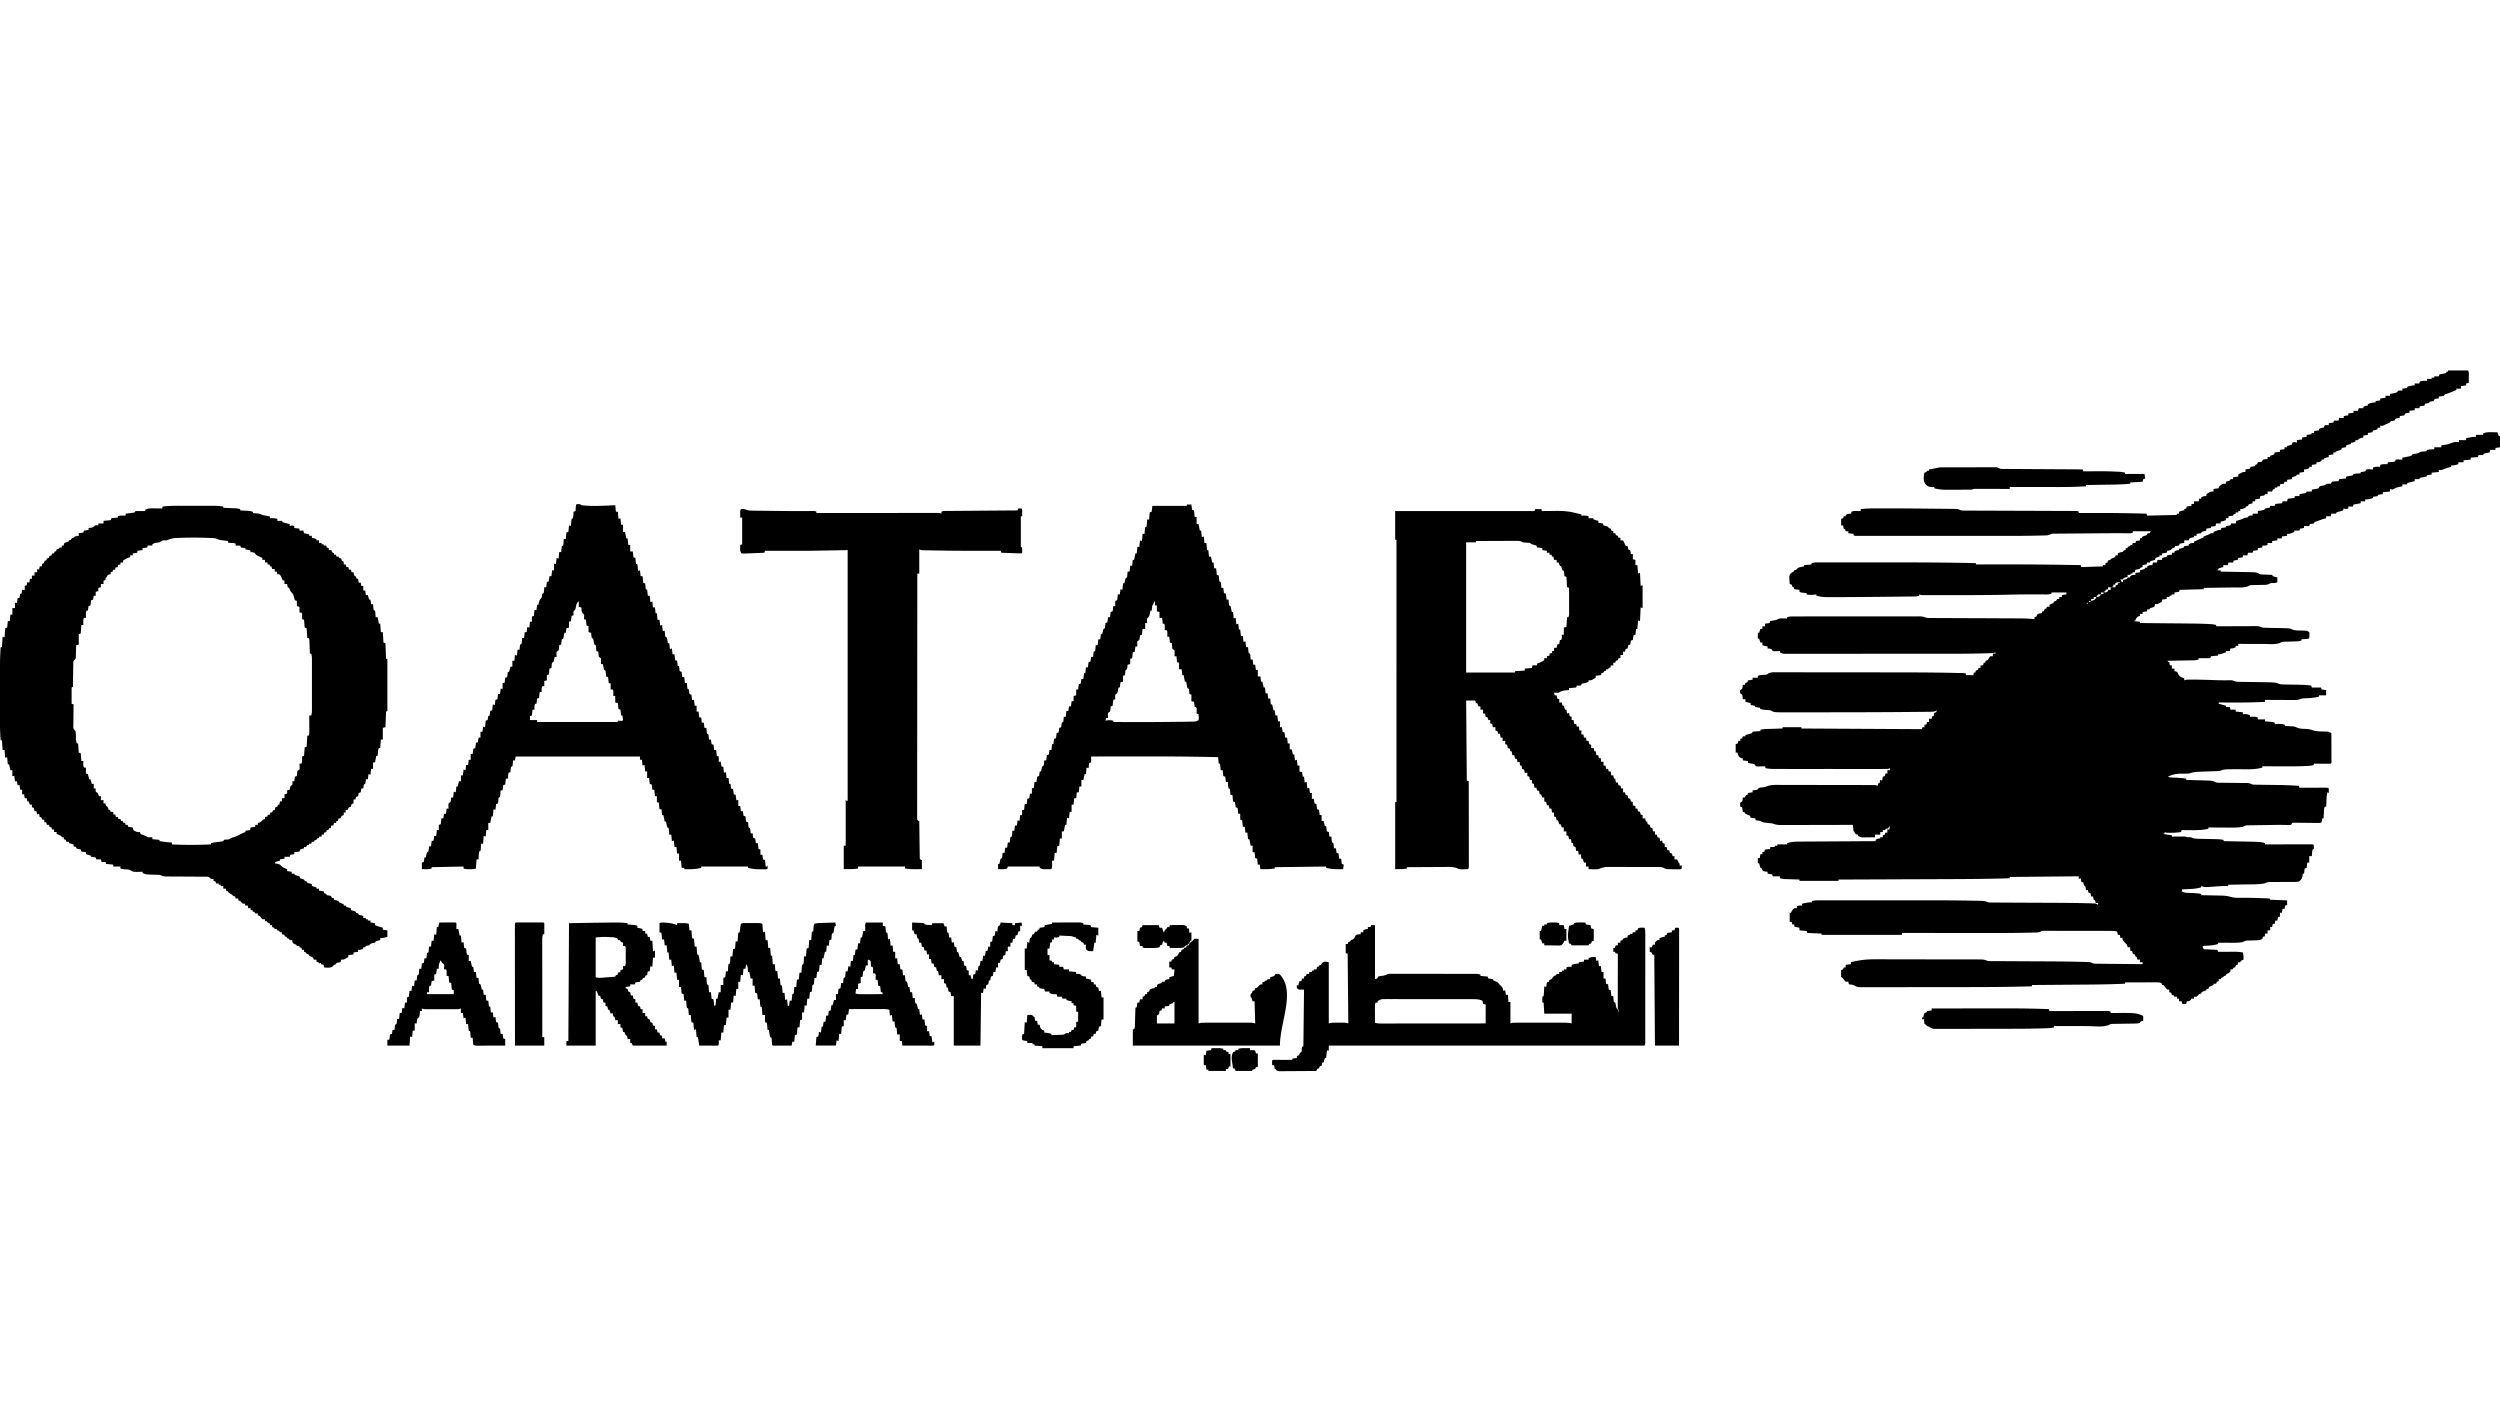 <?xml version="1.0" encoding="UTF-8"?> <svg xmlns="http://www.w3.org/2000/svg" width="3840" height="2160"><path d="M3760 569h31c1.655 3.31 1.1 6.991 1.063 10.625l-.014 2.43q-.02 2.972-.049 5.945l-4 1v3l-8 1v4h-7v2q-2.812 1.19-5.625 2.375l-3.164 1.336C3761 604 3761 604 3757.664 605.039c-2.803.665-2.803.665-3.664 2.961-2.649.594-5.292.742-8 1v3l-2.875.313c-3.416.372-3.416.372-5.125 3.687q-2.992.55-6 1l-1 2c-3.062.625-3.062.625-6 1l-1 3-7 1-1 3h-7v3l-8 1v3l-2.875.313c-3.416.372-3.416.372-5.125 3.687-3.625.688-3.625.688-7 1v3l-2.875.313c-3.416.372-3.416.372-5.125 3.687q-2.992.55-6 1l-1 2a196 196 0 0 1-7 3l-2.187 1.188C3660 654 3660 654 3656 654v3h-4v2c-2.647 1.46-3.894 2-7 2l-1 3-7 1v3l-7 1v3l-3.437.875L3623 674l-1 2h-4v2c-2.647 1.46-3.894 2-7 2v2l-3.437.813L3604 684l-1 3-6 1-1 3a172 172 0 0 1-7 2l-2 2h-3v3l-7 1v3l-3.437.875L3570 704l-1 2h-3v2c-3.088 1.765-4.233 2-8 2v3l-7 1v3h-4v2c-3.088 1.765-4.233 2-8 2v4l-7 1v3h-4l-1 2-3 .938-3 1.062-1 3-7 1v3h-4l-1 3-6 1v3h-4v2h-4v2l-3 1-1 3h-7v4h-4l-1 2c-3.062.625-3.062.625-6 1l-1 4-7 1v3h-4v3l-2.937.875c-3.17.767-3.17.767-4.063 3.125l-3 1-1 2c-5.222 2-5.222 2-8 2v3h-3v2h-4v2l-3 1-1 2c-2.322.407-4.657.744-7 1v3h-4v3c-5.75 2-5.75 2-8 2v3h-7l-1 4-7 1v2l-7 1v3l-3.437.875L3382 817l-1 2c-2.322.407-4.657.744-7 1v3h-4v2l-3.437.813L3363 827l-1 3h-7v4l-7 1-1 3-2.937.375L3341 839l-1 2-3 1-1.375 1.5c-2.094 1.933-3.847 2.125-6.625 2.5l-1 3-7 1v3h-4v2l-2.937.813L3311 857l-1 3a221 221 0 0 1-7 2l-1 2h-4l-1 3-6 1v3l-3 1-2 2c-1.988.398-3.99.738-6 1l-1 4h-3l-1 2h-2l-1 2h-4v3l-2.937.875c-3.17.767-3.17.767-4.063 3.125h-4l2 4h2v-3l2.938-.875c3.169-.767 3.169-.767 4.062-3.125h4v-2c3.088-1.765 4.233-2 8-2v-3l7-1v-3l3.438-.875L3294 874l1-2h3v-2c3.088-1.765 4.233-2 8-2l1-4h6l1-4h7v-3l3.438-.875L3328 855l1-2c2.322-.407 4.657-.744 7-1v-3h4v-2c2.647-1.46 3.894-2 7-2v-2l3.438-.875L3354 841l1-2c2.322-.407 4.657-.744 7-1v-2c3.088-1.765 4.233-2 8-2v-2q2.655-1.22 5.313-2.437l2.988-1.372C3381 827 3381 827 3384 826l1-2c1.742-.781 1.742-.781 3.875-1.5 2.804-.952 4.6-1.817 7.125-3.5h4v-2q1.903-.758 3.813-1.5l2.144-.844C3408 814 3408 814 3411 814l1-3 7-1v-2l7-1 1-3h7l1-4 3.063-.812a54.5 54.5 0 0 0 7.687-2.813C3449 795 3449 795 3452 795l1.375-1.5c1.625-1.5 1.625-1.5 4.313-1.687L3460 792v-3h8v-4l2.152-.367 2.785-.508 2.778-.492L3478 783l1-2c2.322-.407 4.657-.744 7-1l1-3h7l1-3 10-1 1-3h7l1-4 10-1 1-3h7v-3l2.152-.367 2.785-.508 2.778-.492L3542 757l1-2h8v-3l2.117-.332 2.758-.48 2.742-.458c2.727-.56 2.727-.56 4.383-3.73 2.094-.66 2.094-.66 4.5-1.062 3.669-.577 3.669-.577 6.5-2.938l3 .063 3-.063 2-3c2.383-.512 2.383-.512 5.125-.687 1.365-.1 1.365-.1 2.758-.2L3592 739l1-3 10-1 1-3 2.152-.367 2.785-.508 2.778-.492L3614 730l1-2c2.504-.414 2.504-.414 5.563-.625l3.066-.227L3626 727v-2l3.375-.312L3633 724l2-3c2.383-.293 2.383-.293 5.125-.187l2.758.082L3645 721v-3c2.75-.917 4.36-1.109 7.188-1.062L3656 717v-3c3.674-1.176 7.17-1.074 11-1l1-3 2.117-.113 2.758-.2 2.742-.175c2.745-.3 2.745-.3 4.383-3.512 2.383-.293 2.383-.293 5.125-.187l2.758.082L3690 706v-3l3.027-.586 3.91-.789 3.903-.773L3704 700l1-2c2.18-.562 2.18-.562 4.875-1 3.505-.572 5.096-.98 8.125-3 2.35-.363 4.668-.503 7.04-.656L3727 693l1-2c2.504-.414 2.504-.414 5.563-.625l3.066-.227L3739 690v-3h11v-3l2.379-.332c6.884-.952 6.884-.952 13.371-3.293 4.075-1.724 6.865-1.606 11.25-1.375v-3h11v-3q2.625-.506 5.25-1l2.953-.562C3799 671 3799 671 3803 671v-3h11v-2c4.628-2.356 8.755-2.235 13.813-2.125l2.388.027c1.933.024 3.866.06 5.799.098l.875 2.438c.858 2.695.858 2.695 3.125 3.562v17l-7 1v3h-8l-1 4-1.934.367-2.503.508-2.497.492L3815 697l-1 2h-7l-1 3-11 1v3l-11 1v3h-8v3c-3.877 1.193-6.916 2-11 2v2l-3 .813c-3.469.978-6.774 2.23-10.105 3.601C3750 722 3750 722 3746 722v3l-11 1v3l-3.437.375L3728 730l-1 2c-2.566.642-5.138 1.022-7.75 1.438L3717 734l-1 2h-7v3l-2.371.586-3.066.789-3.06.773c-2.659.578-2.659.578-3.503 2.852h-7v3l-2.012.332c-5.034.904-8.61 1.964-12.988 4.668-2.312-.312-2.312-.312-4-1v4l-11 1v3l-3.437.375L3653 760l-1 2c-2.322.407-4.657.744-7 1v2c-4.12 1.292-7.668 2.263-12 2v3h-7v3l-11 2-1 3h-7v3c-3.01.934-3.867 1.044-7 0l-1 3c-2.25.879-2.25.879-5 1.563-2.685.638-2.685.638-5 1.437l-1 2h-7l-1 4h-7v3l-3 .813c-3.476.989-6.833 2.202-10.203 3.503-1.584.603-3.19 1.148-4.797 1.684l-1 2c-3.062.625-3.062.625-6 1l-1 3h-8v3l-6 1-1 3h-8v2c-6.5 3-6.5 3-11 3v3l-8 1v3h-7v3l-8 1v3h-7v3c-2.709 1.354-5.01 1.065-8 1v3l-7 1v3l-7 1-1 3h-7l-1 4h-7v3l-7 1-1 3-6 1-1 3h-7l-1 4h-7v3l-3.437.875L3408 873l-1 2-2 1h6v2l1.806.031q9.345.164 18.69.341 3.483.066 6.965.125 5.02.088 10.039.187l3.123.05c14.934.304 14.934.304 19.377 3.266 2.123.364 2.123.364 4.45.414l2.568.117 2.67.094 2.705.117q3.303.141 6.607.258l1 2c2.314.73 4.648 1.401 7 2q.061 3.5 0 7c-1.988 1.988-5.762 1.434-8.457 1.621-2.506.218-2.506.218-4.317 1.381-2.884 1.293-5.226 1.287-8.382 1.342l-3.598.09-7.492.132-3.598.09-3.287.057c-2.791.104-2.791.104-4.754 1.246-6.87 3.381-16.351 2.258-23.802 2.357l-3.935.063q-5.138.082-10.277.153-5.26.077-10.519.161-10.29.16-20.582.307v2l-37 1-1 3-7 1v3h-4l-1 2h-2l-1 2h-4v3l-7 1v3c-6.5 4-6.5 4-11 4l-.125 1.875L3309 932c-2.937 1.125-2.937 1.125-6 2l-2 2h-3v3l-7 1v3h-4v3l-3 1c-2.365 2.001-2.99 2.968-4 6l-3 1 10 1v2l3.44.031q16.173.148 32.344.308 8.31.083 16.622.158 8.043.073 16.086.156 3.045.03 6.09.056c10.032.086 20.049.247 30.07.748l2.383.116c3.445.19 6.64.52 9.965 1.427v2l2.472-.013q11.542-.06 23.085-.09 5.934-.015 11.868-.048 5.729-.032 11.457-.039 2.182-.005 4.366-.021c2.042-.015 4.084-.017 6.126-.016l3.52-.014c3.133.243 5.247 1.003 8.106 2.241 2.724.22 5.357.348 8.082.379l2.342.051c2.463.053 4.926.094 7.389.133q3.677.065 7.355.142 2.282.048 4.565.08c12.007.23 12.007.23 16.634 2.246 4.923 1.812 10.304 1.41 15.504 1.535l2.637.09 2.395.057C3544 969 3544 969 3547 971c.328 2.129.328 2.129.25 4.563-.015.805-.03 1.61-.047 2.44C3547 980 3547 980 3546 981c-1.849.234-3.705.413-5.562.563l-3.067.253L3535 982v2c-3.345.995-6.456 1.166-9.937 1.246l-3.461.1q-3.601.09-7.204.172l-3.46.103-3.16.076c-2.715.124-2.715.124-4.64 1.283-7.308 3.487-17.664 2.155-25.587 2.118l-3.45-.005c-3.597-.005-7.193-.018-10.789-.03q-3.682-.008-7.365-.014-8.973-.017-17.947-.049v3h-4v2c-3.088 1.765-4.233 2-8 2l-1 4h-6v2a665 665 0 0 1-4.312 1.5l-2.426.844C3410 1005 3410 1005 3407 1005v2l-11 1-1 3h-18v2c-2.788.93-4.582 1.149-7.471 1.205l-2.73.06-2.936.051-3.014.063q-4.767.098-9.537.183l-6.462.131q-7.926.161-15.85.307l2 2h1l1 5h3v5h4v4l1.875.25c2.125.75 2.125.75 3.25 2.625L3346 1036c2.507 3.76 4.865 4.392 9 6v3l3-1c3.051-.103 6.074-.14 9.125-.125l2.868.006c10.331.059 20.656.398 30.98.763 8.208.288 8.208.288 16.419.317l2.183-.025c2.002-.028 4.003-.07 6.004-.114 3.421.178 3.421.178 5.724 1.16 4.287 1.618 8.613 1.358 13.158 1.397l3.1.051c3.27.053 6.542.094 9.814.132 37.47.514 37.47.514 41.989 2.452 3.66 1.37 7.227 1.323 11.085 1.365l2.463.051c2.592.053 5.183.094 7.776.132a3354 3354 0 0 1 12.647.24c5.599.128 11.104.505 16.665 1.198l1 3h14l1 3 7 1v8h-11v2c-6.99 1.769-13.843 2.342-21.021 2.57-3.02.123-5.583.265-8.392 1.437-2.814 1.08-4.835 1.235-7.836 1.22h-3.093l-3.303-.032-3.408-.008c-3.587-.011-7.173-.037-10.76-.062q-3.651-.016-7.302-.027-8.942-.034-17.885-.098v3c-15.782.932-31.505 1.123-47.312 1.063q-3.47-.008-6.94-.014-8.374-.017-16.748-.049v2l1.563.375c3.164.811 6.298 1.72 9.437 2.625v2h6l1 4h8v3l11 1v3l3.25-.125c3.407.114 4.957.338 7.75 2.125v2l1.863-.035 2.45-.027 2.425-.036C3465 1101 3465 1101 3468 1102v3h11v3l2.52.184 3.293.254c1.078.08 2.157.162 3.269.246C3491 1109 3491 1109 3494 1110v2l2.266-.035 2.984-.027 2.953-.036c2.478.087 4.473.25 6.797 1.098l1 2c2.18.234 4.371.36 6.563.438 7.833.433 7.833.433 11.374 2.062 4.911 2.197 10.121 1.938 15.418 2.188 3.131.268 5.422.737 8.332 1.812 5.943 2.089 12.122 1.984 18.359 2.121l2.54.07 2.283.038c2.4.305 4.005 1.151 6.131 2.271q.037 9.8.055 19.598.008 3.337.02 6.673c.013 3.19.018 6.38.023 9.569l.015 3.033v2.79l.007 2.47C3581 1172 3581 1172 3580 1173c-1.927.087-3.857.107-5.785.098l-3.545-.01-3.733-.025-3.744-.014q-4.596-.018-9.193-.049v2c-3.903 1.206-7.874 1.35-11.926 1.559l-2.48.128c-12.585.572-25.187.418-37.782.376q-3.916-.008-7.833-.014-9.49-.017-18.979-.049v2c-13.243 3.866-29.25 2.285-42.93 2.477q-4.07.061-8.14.144l-2.497.026c-4.374.094-7.357.717-11.433 2.353-3.074.378-6.152.464-9.246.563l-2.693.111c-2.833.117-5.665.223-8.499.326q-5.592.205-11.183.438l-2.576.082c-4.658.193-8.38.897-12.803 2.48-2.634.255-2.634.255-5.266.273l-2.949.063q-3.011.039-6.023.055c-7.006.166-12.446 1.573-18.762 4.609 2.24 1.12 3.617 1.18 6.105 1.281l2.483.114 2.6.105c5.67.235 11.206.59 16.812 1.5v2l2.886.076q5.36.144 10.719.296 2.309.065 4.617.125c22.044.58 22.044.58 25.692 2.522 2.525 1.187 4.358 1.245 7.142 1.268l3.045.04 3.27.017 3.377.044c3.563.047 7.126.08 10.69.112q7.029.063 14.058.156l3.264.016 3.054.04 2.675.023c2.8.296 4.91 1.217 7.511 2.265 2.419.314 2.419.314 4.932.303l2.897.05 3.112.026 3.266.051c3.451.053 6.903.094 10.356.132q6.75.09 13.503.192l3.314.048c9.888.163 19.75.615 29.62 1.198l1 3 3.916-.016q7.173-.026 14.346-.039 3.108-.008 6.216-.02 4.46-.017 8.92-.023l2.82-.015h2.608l2.301-.007c1.873.12 1.873.12 3.873 1.12v7l-2-1c-.908 2.725-1.184 4.622-1.316 7.45l-.127 2.568-.12 2.67-.13 2.705q-.159 3.303-.307 6.607h-2c-1.586 3.172-1.379 6.635-1.562 10.125l-.131 2.285a1637 1637 0 0 0-.307 5.59h-2l-.375 2.938L3566 1263c-2.314 1.157-3.572 1.104-6.143 1.066l-2.588-.03-2.8-.044-5.832-.05q-4.613-.046-9.224-.113c-2.96-.043-5.921-.066-8.882-.087l-2.8-.056-2.588-.01-2.284-.03-1.859.354-2 3c-2.954.28-2.954.28-6.918.164q-2.326-.044-4.654-.081l-2.611-.05c-5.31-.063-10.62.034-15.93.115l-3.49.054q-3.552.056-7.104.115-3.64.06-7.281.105c-3.542.045-7.084.103-10.625.164l-3.29.035-3.047.06-2.671.04c-2.55.299-4.145 1.059-6.379 2.279-11.046 1.818-22.658 1.115-33.812 1.063q-2.802-.008-5.604-.014-6.792-.017-13.584-.049v2c-8.92 2.083-17.566 2.24-26.687 2.125q-2.093-.016-4.186-.027A1881 1881 0 0 1 3351 1275l-1 3c-5.151.85-10.096 1.154-15.312 1.125l-2.167.012c-5.267-.01-5.267-.01-7.521-1.137v2l-3 1 14 2v2l1.88-.016q4.216-.029 8.432-.046l2.96-.026 2.841-.01 2.619-.016C3357 1285 3357 1285 3360 1286l2.375-.062c2.625.062 2.625.062 4.834 1.042 3.463 1.266 6.391 1.327 10.076 1.399l2.112.051c2.222.053 4.444.094 6.666.132 23.841.483 23.841.483 28.937 1.438l1 2 1.659.031q8.64.165 17.28.341 3.213.065 6.427.125c30.759.581 30.759.581 37.634 2.503v2l2.803-.007q13.045-.03 26.09-.045 6.708-.007 13.415-.023 6.468-.016 12.936-.02 2.472-.003 4.946-.01 3.451-.01 6.904-.009l3.976-.006c2.93.12 2.93.12 3.93 1.12.04 2 .043 4 0 6l-2 1c-.468 2.356-.468 2.356-.625 5.063l-.227 2.785L3551 1315h-4v10h-3l-1 8-3 1-1 8h-2l-.187 3.188c-1.004 4.71-1.945 5.964-5.813 8.812-3.604.725-7.147.674-10.812.637l-3.172.031c-3.339.03-6.677.026-10.016.02q-5.009.011-10.016.051-3.114.023-6.227.01l-2.862.011-2.505-.005c-2.747.282-4.864 1.155-7.39 2.245-11.151 1.886-22.965 1.335-34.25 1.563l-6.05.13q-7.35.159-14.7.307l-1 2-1.695-.035c-5.051-.057-10.02.131-15.055.535-18.496 1.418-18.496 1.418-24.25-.5v2c-6.383 1.852-12.372 2.406-19 2.625l-2.926.117q-3.537.141-7.074.258l-1 3c2.869 1.618 5.016 2.266 8.3 2.379l2.464.103 2.548.08c5.636.206 11.118.528 16.688 1.438v2l3.238.06q6.01.117 12.02.257 2.59.057 5.18.105c17.783.33 17.783.33 26.562 2.578 3.14.705 5.995 1.116 9.21 1.063l2.48-.026 2.685-.037c9.845-.075 19.663.163 29.5.5l2.13.073q5.998.206 11.995.427l1 2 26 1v7l-3 1-1 5h-3l-1 6h-3v6l-3 1-1 5h-3l-1 5h-3l-1 5h-3v5h-4v5h-4v4l-3 1-1 3c-2.99 1.996-5.52 2.268-9.062 2.344l-2.915.09-6.046.132-2.914.09-2.653.057c-2.57.306-4.151 1.07-6.41 2.287-7.75 1.467-15.644 1.111-23.5 1.063q-2.114-.008-4.227-.014-5.137-.018-10.273-.049v2c-6.336 1.9-12.424 2.408-19.023 2.754-2.903.054-2.903.054-4.977 1.246l2 4 21 1 1 3 2.627-.016q4.875-.025 9.75-.039 2.102-.008 4.202-.02c14.32-.087 14.32-.087 21.421 1.075 1.176 3.674 1.074 7.17 1 11l-1.937.875c-2.215.953-2.215.953-3.063 3.125h-3l-1 4h-2l-2 4h-2l-2 3h-3v3c-1.938 2.4-2.994 2.998-6 4l-2 3h-2l-1 2-3 1-1 2h-3v3l-3 1-1 3h-4v2l-3.437 1.313L3393 1516l-1 3h-3v2l-3.437 1.375c-3.61 1.196-3.61 1.196-4.563 3.625l-3 1-2 2-2 2h-4v3h-4l-1 2c-3 2-3 2-6 2l-1 4h-6l-1-4h-4v-4h-3v-3h-4l-1-2-3-1-1-3-3-1v-4h-3c-1.535-1.531-1.535-1.531-3.062-3.5-1.467-1.935-1.467-1.935-2.938-3.5h-2l-1-3c-3.029-1.01-5.04-1.121-8.206-1.114h-3.215l-3.466.016-3.552.005c-3.75.005-7.499.018-11.249.03q-3.81.008-7.619.014-9.346.017-18.693.049v2c-28.131 1.276-56.288 1.319-84.442 1.532q-9.928.077-19.855.161-19.35.16-38.703.307v2c-30.646.903-61.274 1.177-91.932 1.2l-11.103.012q-17.445.02-34.889.027-19.017.006-38.034.047-16.605.035-33.21.037-9.273 0-18.548.025-8.667.023-17.334.01-3.177-.002-6.355.013c-2.886.013-5.772.007-8.659-.004l-2.545.025c-4.739-.04-7.404-.612-11.391-3.392-3.695-.72-3.695-.72-7-1l-1-4h-4c-2.125-2.375-2.125-2.375-4-5l-2-2h-1v-11l3-1 1-3h3v-4l8-1v-3c12.556-3.3 24.176-4.576 37.13-4.486q2.756-.003 5.51-.011c4.928-.01 9.854.005 14.781.026 5.177.017 10.355.014 15.532.013q13.012.004 26.025.046c10.025.032 20.05.042 30.075.04q16.054.002 32.107.032 4.615.005 9.23.006 7.239.003 14.477.035 2.655.008 5.31.007c2.415-.001 4.829.01 7.244.025l2.123-.01c3.974.04 6.832.721 10.456 2.277 2.381.302 2.381.302 4.857.272l2.884.03 3.132.001 3.33.026c3.648.025 7.297.038 10.945.05q3.852.024 7.703.051 9.152.061 18.304.103c65.393.306 65.393.306 88.422.814q2.492.055 4.984.1c2.228.041 4.456.096 6.684.154l3.699.087c3.056.312 3.056.312 5.014 1.317 3.06 1.49 6.137 1.303 9.473 1.314l2.248.03c2.445.031 4.89.048 7.337.065q2.547.028 5.094.059c4.465.051 8.93.09 13.395.128 4.559.04 9.117.091 13.675.141q13.41.144 26.82.258v-3h-4v-4h-4l-.375-1.937L3282 1470l-2-1-1-3-3-1-1-4-3-1v-5h-4l-.312-1.812c-.79-2.511-1.735-3.47-3.688-5.188-1.972-1.972-2.895-3.474-4-6v-2l-3 1-1-5h-3l-1-5c-2.865-.955-4.65-1.128-7.624-1.134l-2.876-.013-3.15.002-3.322-.01q-5.45-.013-10.9-.013l-7.558-.01q-7.928-.009-15.855-.007-9.163-.001-18.325-.026c-5.877-.015-11.754-.018-17.63-.018q-3.751 0-7.502-.013c-3.493-.01-6.985-.007-10.478 0-1.038-.007-2.076-.012-3.145-.018l-2.884.013-2.502-.002c-2.26.105-2.26.105-4.051 1.239-3.276 1.505-6.574 1.367-10.117 1.42l-2.4.059c-2.623.06-5.247.105-7.87.15l-5.562.114c-18.51.362-37.02.399-55.532.368q-6.94-.007-13.88-.008-13.03-.005-26.06-.021-14.88-.015-29.762-.022-30.508-.015-61.015-.05l-1 3h-123v-2l-22-1-1-3-11-1v-4l-2.312-.437C2759 1424 2759 1424 2756 1423v-3h-3l-1-4h-3v-14h2l.813-1.812c1.21-2.23 2.178-3.643 4.187-5.188h4v-3c2.709-1.354 5.01-1.065 8-1v-3q2.625-.506 5.25-1l2.953-.562C2779 1386 2779 1386 2783 1386v-2c4.425-1.098 8.746-1.14 13.275-1.127l2.517-.005c2.784-.004 5.568 0 8.351.003l5.996-.006q8.163-.004 16.328 0c5.744.003 11.487 0 17.231 0q14.541-.004 29.082.005 16.605.006 33.212-.002 14.37-.007 28.741-.003 8.529.003 17.057-.001c22.908-.012 45.813.075 68.717.463q3.33.055 6.661.102c3.065.044 6.13.101 9.194.162l2.747.033c4.483.104 7.748.535 11.891 2.376 2.594.303 2.594.303 5.339.272l3.208.03 3.49.001 3.704.026q3.99.026 7.979.037c4.244.012 8.488.037 12.732.064q10.137.061 20.274.103c73.18.309 73.18.309 93.629.814q2.198.055 4.397.1c1.922.04 3.844.097 5.765.154l3.112.087C3220 1388 3220 1388 3222 1390l1-3h-4l-.375-1.937L3218 1383l-2-1c-.625-2.562-.625-2.562-1-5h-3l-1-5-3-1c-.687-2.062-.687-2.062-1-4h-3l-.375-2.937L3203 1361l-2-1c-.625-2.562-.625-2.562-1-5h-3l-1-6-3 1v-4l-106 1v2c-29.095.953-58.178 1.203-87.287 1.303q-9.306.036-18.613.076-17.524.074-35.048.138a74762 74762 0 0 0-39.985.16q-41.033.169-82.067.323v2h-60v-2l-2.323-.076q-5.213-.176-10.427-.361l-3.656-.12-3.516-.127-3.237-.11c-2.424-.176-4.52-.518-6.841-1.206v-3h-11l-1-3-7-1v-3l-3.375-.25-3.625-.75c-1.312-2-1.312-2-2-4l-2-1a129 129 0 0 1-2-7h-2v-8h3l1-6h3v-3l3-1 1-3 8-1v-3h7v-2h4v-2h15v-2c6.945-2.121 13.426-2.305 20.658-2.319l3.787-.03q5.106-.038 10.213-.056c3.566-.015 7.132-.042 10.698-.068q10.114-.068 20.23-.116c7.68-.039 15.36-.088 23.042-.138q23.685-.155 47.372-.273v-2c3-2 3-2 7-2v-2h4v-3l3-1 1-3h3v-5h3l1-5-1.812 2c-2.188 2-2.188 2-5.188 2v2h-4v3h-4v4h-8v4c-3.583.058-7.166.094-10.75.125l-3.078.05-2.969.02-2.73.032c-2.612-.24-4.23-.904-6.473-2.227v-2l-1.875-.25c-2.125-.75-2.125-.75-3.375-2.812L2848 1277h-1l-1-10-4.401.013q-20.527.061-41.053.09-10.552.014-21.106.048-10.183.032-20.365.039-3.886.004-7.773.021c-3.627.015-7.254.017-10.88.016l-3.25.022c-5.147-.014-9.347-.234-14.172-2.249-2.057-.4-2.057-.4-3.98-.562l-2.088-.227q-2.138-.213-4.274-.422c-3.604-.393-5.583-.739-8.658-2.789a128 128 0 0 0-7-1l-1-3-7-1-1-3a252 252 0 0 0-7-3l-1-2-3-1-1-7-3-1c-.187-2.875-.187-2.875 0-6l3-2c.733-3.066.733-3.066 1-6h3l2-4h2l1-3 7-1v-3l3.313-.312c3.597-.305 3.597-.305 5.16-2.2 1.942-1.893 2.98-1.873 5.652-1.988 3.316-.146 5.424-.724 8.562-2.003 6.85-2.302 13.93-1.9 21.066-1.853q2.375-.001 4.748-.007c4.275-.005 8.549.009 12.823.026 4.48.015 8.958.014 13.437.015q11.27.006 22.54.04c9.648.03 19.296.04 28.944.044 8.298.004 16.596.017 24.894.03q4.002.007 8.002.01 6.278.008 12.554.03 2.305.007 4.611.008 3.141.004 6.282.02l3.554.009C2881 1206 2881 1206 2884 1207l1-4h2l1-5 3 1 1-6 3-1c.733-2.015.733-2.015 1-4h3v-5h4v-3l-3 1c-2.405.095-4.78.135-7.185.127l-2.233.005c-2.475.004-4.951 0-7.427-.003l-5.317.006q-7.23.004-14.46 0c-5.044-.003-10.087 0-15.13 0q-12.71.004-25.421-.005-14.69-.006-29.377.002-12.609.007-25.218.003-7.532-.003-15.063.001-7.087.004-14.173-.005-2.6 0-5.197.002-3.553.002-7.106-.006l-2.066.007c-4.315-.018-8.381-.442-12.627-1.134l-1-3-2.992.105-3.883.082-3.867.106L2697 1177l-2-3c-2.416-.798-2.416-.798-5.125-1.187-.91-.16-1.82-.318-2.758-.481L2685 1172v-3l-8-1v-3l-1.875-.375c-2.823-.83-3.827-2.096-5.25-4.625-.875-2-.875-2-.875-4h-3v-13l3-1c.733-2.015.733-2.015 1-4h3v-3l3-1 1-3h4v-2l2.152-.586 2.785-.789 2.778-.773c2.452-.619 2.452-.619 3.285-2.852 2.723-.414 2.723-.414 6.063-.625l3.347-.227 2.59-.148v-2c3.647-1.119 7.154-1.204 10.953-1.316l2-.063q3.15-.097 6.297-.184l4.281-.13q5.235-.16 10.469-.307v-2h29v2l185 1 1-3h3v-4h3l1-4h3v-5h4l1-4h2l1-5 3-1 1-3-1.551.98c-3.296 1.373-6.059 1.302-9.63 1.339l-2.211.03c-2.47.032-4.94.048-7.409.065l-5.402.059c-4.984.053-9.968.092-14.953.128q-4.732.036-9.466.08c-41.233.367-82.467.423-123.7.441q-6.094.004-12.187.01-12.81.01-25.621.002-4.316-.001-8.631.002-5.936.004-11.873-.007l-3.51.007c-13.67-.036-13.67-.036-19.856-3.136a85 85 0 0 0-6.062-.562c-3.27-.199-5.822-.4-8.938-1.438l-1-2-3.5-.5-3.5-.5-1-2c-3.03-.658-3.03-.658-6-1v-3l-8-2v-4h-4l-.312-3.375L2676 1067l-3-2c-.375-2.5-.375-2.5 0-5l3-2c.733-3.066.733-3.066 1-6h3l1-3 3-1 1-3 7-1v-3h8v-3c3.75-1.25 7.28-1.318 11.21-1.523 2.828-.27 2.828-.27 4.84-1.984 4.295-2.174 8.18-1.9 12.93-1.86l3.071-.01c3.404-.008 6.807.006 10.21.02q3.66 0 7.32-.006 8.931-.004 17.861.02c6.974.018 13.948.02 20.922.02q18.744.005 37.489.042 18.04.035 36.08.04l2.226.001 4.444.002h2.217l2.212.001q17.35.007 34.7.028l12.414.01c32.964.023 65.902.28 98.854 1.199l1 3h11l1-4h2l1-3 3-1 1-3h3v-4h4l1-4h2l1-3 3-1 2-3 2-3h4v-4h4v-2l-3 1c-4.5.365-9.02.43-13.531.552l-2.245.063c-26.989.735-54.002.55-80.999.552q-7.136 0-14.27.006-23.65.014-47.297.012h-5.109q-20.639.002-41.277.023-21.285.023-42.569.02-11.913-.001-23.828.014-10.103.014-20.207.005-5.15-.007-10.3.005c-3.718.008-7.434.003-11.15-.005l-3.3.016-3.01-.014h-2.598c-2.508-.27-4.144-.99-6.31-2.249v-2l-2.336.105-3.039.082-3.023.106L2723 1000l-2-3c-3.066-.733-3.066-.733-6-1v-3l-2.312-.437C2710 992 2710 992 2707 991v-4h-3l-2-6h-2v-9h2l2-6h3v-4h4v-4l7-1 1-3 2.047-.367 2.703-.508 2.672-.492c2.548-.508 2.548-.508 4.515-1.696 2.838-1.29 5.215-1.13 8.313-1.062l3.266.055 2.484.07v-2c3.751-1.25 7.24-1.141 11.148-1.134l2.546-.007q4.24-.007 8.477-.004l6.066-.01q8.25-.014 16.5-.012 6.882-.003 13.763-.008 16.232-.013 32.464-.01 16.758-.001 33.515-.026 14.376-.019 28.752-.018 8.59.002 17.182-.013 8.079-.014 16.158-.003 2.967.003 5.934-.007c2.698-.008 5.395-.003 8.093.005l2.379-.016c4.196.027 7.193.646 11.023 2.263 3.048.306 3.048.306 6.367.272l3.895.03 4.252.001q2.247.011 4.495.026 4.837.027 9.673.037c5.108.012 10.215.037 15.322.064q12.134.061 24.267.103 21.686.076 43.372.185 7.6.037 15.201.06 4.752.016 9.504.04 2.186.008 4.373.012c8.478.017 16.842.309 25.279 1.17v-3l3-1 1-3c2.602-1.648 3.862-2 7-2l1-3h2l2-4h2l1-3h4v-3l2.938-1.375c3.133-1.283 3.133-1.283 4.062-3.625l3-1 2-3h3v-3h4v-3l7-1v-3h-23v2c-3.756 1.21-7.448 1.11-11.348 1.063-17.675-.131-35.33-.058-53.002.357-26.398.609-52.789.737-79.193.71q-8.892-.006-17.782.004-6.948.005-13.897 0-3.287 0-6.574.002-4.517.003-9.034-.007l-2.7.007-2.466-.009-2.137-.001C2951 914 2951 914 2948 913v2c-3.536 1.179-6.757 1.176-10.438 1.205l-2.304.03q-3.806.047-7.613.081l-5.386.064q-7.228.083-14.455.153-4.474.044-8.95.092a17147 17147 0 0 1-43.344.395c-8.897.073-17.795.13-26.692.156q-3.472.012-6.943.032c-22.106.124-22.106.124-31.875-2.208v-2l-1.758.254c-4.665.608-8.596.818-13.242-.254v-2l-1.898-.184-2.477-.254c-.812-.08-1.624-.162-2.46-.246C2766 910 2766 910 2764 909v-3l-8-1-1-3-2-1-1-3-3-1c-.92-12.603-.92-12.603 1.3-15.973 1.637-1.277 1.637-1.277 4.7-3.027l1-2 3-1 1.395-1.488c2.029-1.91 3.576-2.188 6.293-2.7l2.449-.48L2771 870v-2l2.371-.148 3.066-.227c1.01-.07 2.02-.14 3.06-.21.825-.138 1.652-.274 2.503-.415l1-2c3.635-1.4 7.51-1.14 11.349-1.127l2.252-.005c2.494-.004 4.988 0 7.482.003l5.37-.006q7.32-.005 14.644 0c5.164.003 10.327 0 15.491 0q13.093-.004 26.187.005 13.27.007 26.54 0c47.57-.026 95.126-.036 142.685 1.13v2l2.85-.007q18.294-.04 36.588-.056l2.977-.002c29.199-.023 58.39.127 87.585.565l2.417.036q14.292.216 28.583.464l1 3 33-1v-2h4v-3l3-1 1-3 3-1 2-2 2.5-.937c2.802-.921 2.802-.921 4.5-4.063h3v-3c4.75-2 4.75-2 7-2l1.5-1.5 1.5-1.5h2v-3h3v-2l3-1 2-2h2l1-3h4l1-3 6-1v-3l3-1 1-2 2.938-.937c3.33-.81 3.33-.81 5.062-4.063h3l1-2 1-1h-28v2c-2.416 1.208-3.909 1.112-6.607 1.092l-2.888-.012-3.139-.027q-3.306-.014-6.613-.027l-3.418-.016c-5.028-.015-10.056.014-15.084.05l-2.959.02c-8.593.06-17.187.132-25.78.208q-8.615.076-17.231.134-8.436.056-16.87.136-3.194.029-6.387.045c-2.955.017-5.909.046-8.863.078l-2.647.007c-.804.01-1.608.022-2.436.034l-2.107.016c-2.03.154-2.03.154-3.857 1.254-2.759 1.315-4.966 1.33-8.02 1.417l-3.786.116-4.253.092-2.257.056c-24.413.6-48.841.474-73.26.462q-7.552-.003-15.105-.001h-2.195l-4.42.001q-20.517.004-41.036-.006-17.595-.005-35.188.001a66769 66769 0 0 1-45.443.004h-2.171q-7.566-.002-15.132.002-10.14.004-20.278-.005-3.727 0-7.453.002-5.064.002-10.128-.006l-3.01.007-2.723-.008h-2.362C2849 823 2849 823 2847 822v-2l-8-1v-3h-4l-1-3-2-1c-.625-2.562-.625-2.562-1-5h-3v-10l3-1 1-3h3v-2c3.088-1.765 4.233-2 8-2l1-3c2.765-1.382 5.046-1.095 8.125-1.062l3.32.027L2858 785v-3c7.495-.8 14.886-1.148 22.422-1.133l3.341-.004q5.494-.001 10.987.012l3.84.005c22.685.032 45.37.198 68.054.44q5.355.056 10.71.101 6.354.056 12.706.137 2.356.028 4.713.045c2.158.017 4.316.046 6.473.078l3.678.04c3.076.279 3.076.279 4.814 1.28 3.22 1.423 6.01 1.26 9.525 1.27l2.221.016c2.457.015 4.913.015 7.37.016q2.64.011 5.283.026 5.687.027 11.375.037c5.99.012 11.982.037 17.973.064q14.206.061 28.413.103 25.46.076 50.92.185 8.94.038 17.881.06 5.55.016 11.102.04 2.582.008 5.164.012 3.513.007 7.026.025l3.979.012C3191 785 3191 785 3193 786v2l1.937-.007q12.375-.04 24.75-.056l2.007-.002A2521 2521 0 0 1 3297 789l1 3 45-1 1-2h3v-3c5.75-2 5.75-2 8-2v-2l3-1 1-3 7-1v-3h4v-4h7l1-4h3v-2c3.088-1.765 4.233-2 8-2v-3c6.5-4 6.5-4 11-4v-4l8-1v-2c2.018-2.422 4.073-3.847 7-5h4v-3l2.938-.875c3.169-.767 3.169-.767 4.062-3.125h4v-3l8-1v-3c6.5-4 6.5-4 11-4v-4l7-1 1-3 7-1v-2l3-1 1-3 2.875-.312c3.416-.373 3.416-.373 5.125-3.688 3.625-.687 3.625-.687 7-1v-3h4v-2l2.938-.812L3493 698l1-3 8-1v-3l7-1v-3h4v-2l3.438-.812L3520 683l1-3c2.944-1.178 3.9-1.033 7 0v-4l8-1v-3l7-1v-3l3.438-.375L3550 667l1-2h3l1-3 7-1v-2c2.647-1.46 3.894-2 7-2l2-4h6v-3l7-1 1-3h7l1-4h7v-3l7-1v-3l8-1v-3h7l1-4h7v-2c2.647-1.46 3.894-2 7-2v-2c3.825-2.39 7.597-2.56 12-3v-2l7-1v-3l8-1v-3h7v-3l2.082-.332 2.73-.48 2.708-.458c2.717-.8 3.57-1.733 5.48-3.73 3.188-.187 3.188-.187 6 0v-3l3.438-.375L3697 596l1-2c3.88-1.317 6.884-2 11-2v-3h7l1-3c2.75-.917 4.36-1.109 7.188-1.062L3728 585v-3h7v-2h4v-2h7l1-3 2.152-.367 2.785-.508 2.778-.492L3757 573l1-2h2zm-511 327v2h-3v3l-4 1h7l1-3 3-1v-2l4-1c-3.403-1.215-4.933-.862-8 1m-11 6v3l-4 1v2l-3 1c2.892 1.333 2.892 1.333 5.188.063L3238 908v-2h4v-4zm-11 8v3l4-1v-2zm-4 3c-1.774 1.92-1.774 1.92-3 4 2.437-.27 2.437-.27 5-1l2-3zm-7 4v3h-4v3c4.393-1.012 4.393-1.012 7.375-4.125L3220 917zm-7 6-1 2 4-1zm-4 3 1 2 1-2zM277.98 776.867q2.437 0 4.873-.003 5.078-.002 10.154.006 6.48.006 12.96-.004 5.02-.005 10.04 0 2.39 0 4.779-.002 3.344-.003 6.687.007l3.83.002c3.967.136 7.768.58 11.697 1.127v2l1.956.076c2.932.116 5.863.239 8.794.361l3.078.12 2.969.127 2.73.11c2.269.19 4.289.58 6.473 1.206v2c1.68.09 1.68.09 3.395.184l4.418.254 2.236.119c3.182.187 5.913.43 8.951 1.443l1 2c2.223.393 2.223.393 4.813.5 3.664.217 5.946.845 9.187 2.5q2.86.645 5.75 1.125l2.984.508L414 793l1 3 3.25-.062c2.898.048 5.036.194 7.75 1.062v3h7l1 2c2.574.913 2.574.913 5.563 1.625 1.011.26 2.023.52 3.066.79L445 805v3l1.813-.562C449 807 449 807 452 808v3l8 1v3h6l1 4 2.313.438C472 820 472 820 475 821v2h4v3l1.813.438c1.749.45 3.474.99 5.187 1.562v2h4v4h4v2h3v2h4l1 3 3 1v3h4l1 3 3 2v2h3l1 3h3l1 2 3 1 1 3 3 2v4h3l1 4h3l1 4h3l1 4h3l.375 2.438L544 884l2 1c1.125 2.063 1.125 2.063 2 4h2l1 6h3l1 5h3v7h3l1 7h3l2 7h2l1 7h3l.148 1.934.227 2.504.21 2.496L574 937l2 1c.414 2.285.414 2.285.625 5.063l.227 2.785L577 948h3l2 10h2l1 13h3l1 16 3 1 1 24h2v80l-2 1-1 24-4 1v18h-3l-1 13h-2c-1.217 2.434-1.32 4.418-1.562 7.125l-.254 2.758L580 1161h-2l-2 10h-3v10h-3l-1 9-3-1-1 8h-3l-.375 3.438L561 1204l-2 1c-.658 3.03-.658 3.03-1 6h-3l-1 6-3 1-1 5-3 1c-.733 2.015-.733 2.015-1 4h-3v6l-3 1-.5 2-.5 2-3 1c-1.209 2-1.209 2-2 4h-3v4h-3v4l-3 1c-1.209 2-1.209 2-2 4h-3l-1 4h-2l-1 3h-3l-1 4h-3l-1 4h-2l-2 3h-2l-1 3-3 1-1 3h-3v3h-4v2l-3 1-1 2-3 1-1 2h-3l-1 3h-3l-1 2h-2l-2 3h-3v2l-2.937.813L461 1305l-1 3-8 1v3l-6 1-1 3h-8v3l-7 1v2l-3.437.875L423 1324l-1 2 2.313.438c5.255 1.1 5.255 1.1 7.437 3.437 2.885 2.725 5.56 3.706 9.25 5.125v3l7 1v3h4l1 2 3.5.938L460 1346l1 3q2.981 1.056 6 2l1 2 3 1 1 2c1.902.6 1.902.6 4 1l3 1v3l1.813.438c1.749.45 3.474.99 5.187 1.562v2h4v3l7 1 1 3 3 1 1 2 2.938.438L508 1376l2 3 3 1v2l1.813.438c1.749.45 3.474.99 5.187 1.562l1 2a161 161 0 0 0 7 3v2h3l1 2c2.314.73 4.648 1.401 7 2v3l1.813.438c1.749.45 3.474.99 5.187 1.562l1 2 3 1 1 2c1.902.6 1.902.6 4 1l3 1v3h4v2h3v2h4v3l7 1v3c3.924 1.665 7.891 2.872 12 4v3l7 1v10c-3.877 1.193-6.916 2-11 2v3l-3.437.875L577 1446l-1 2-2.875.438c-3.431.617-3.844 1.181-6.125 3.562a176 176 0 0 1-5 1l-1 2h-3v2c-3.088 1.765-4.233 2-8 2v3l-7 1v3l-8 1v3c-6.5 4-6.5 4-11 4l-1 4-2.937.375L517 1479l-1 2-3 1-1.5 2.063c-4.04 3.13-8.567 2.243-13.5 1.937l-1-4-4-1v-2l-3 1-1-2-3-1v-3h-4l-1-3a201 201 0 0 0-6-3l-1-2-3-1-1-2-3-1v-3h-3l-1-3-3-1v-2h-4l-1-2-3-1c-1.687-1.375-1.687-1.375-3-3v-3h-4l-1-2-3-1-1-2-3-1v-2l-4-1v-3h-3l-1-2-3-1-1-2h-3l-1-2-3-1v-3h-3l-1-3-3-1-1-2h-3v-3h-4a117 117 0 0 1-4-5l-3-1v-3h-4l-1-2-3-1v-2h-3v-3h-4v-4h-4l-1-3h-3a181 181 0 0 1-4-4l-3-1v-3h-4l-1-3-3-1-2-2-2.562-1.5C351 1371 351 1371 350 1369l-3-1v-3h-4v-4h-4v-2h-3v-2h-4l-1-3-3-1v-3h-4l-1.332-1.475c-2.588-2.366-4.91-1.911-8.355-1.926l-2.046-.02c-2.232-.02-4.464-.02-6.697-.02q-2.33-.019-4.66-.04c-4.09-.037-8.182-.057-12.274-.072q-9.813-.037-19.626-.122c-2.282-.016-4.565-.02-6.848-.023l-4.216-.03-3.707-.014c-3.186-.254-5.352-.954-8.239-2.258-2.406-.327-2.406-.327-4.871-.344l-2.74-.09-2.827-.066c-11.16-.263-11.16-.263-16.562-2.5v-2l-3.105.105q-2.042.043-4.083.082l-2.04.077c-4.598.067-6.976-.81-10.772-3.264-2.785-.532-2.785-.532-5.625-.625-3.102-.178-5.41-.386-8.375-1.375v-3h-11v-3l-11-1-1-3h-6l-1-4h-7l-1-3-3.437-.375L140 1316l-1-2a129 129 0 0 0-7-2v-3l-7-1-1-3c-1.892-.681-1.892-.681-4-1l-3-1v-2l-4-1v-3l-1.812-.437c-1.75-.45-3.475-.992-5.188-1.563v-2h-4l-1-3-3-1v-3h-3l-1-2a161 161 0 0 0-7-3v-3h-4v-4h-3l-1-3-3-1-1-3h-3l-1-4h-3v-4h-3l-2-4h-2l-1-5-3 1-1-5h-3l-1-5-3-1v-4h-3l-2-5h-2l-1-5h-3l-1-6h-3v-7h-3l-1-7h-3l-1-6h-3l-1-8h-3v-9h-3l-2-9h-2l-1-11-3 1-1-12H4l-1-15H1c-1.107-13.594-1.147-27.142-1.133-40.773l-.003-7.134q-.002-7.44.006-14.881.006-9.464-.004-18.927-.005-7.356 0-14.712 0-3.486-.002-6.973c-.01-13.237.211-26.393 1.136-39.6h2l1-16 3 1 1-14 3-1 1-10h3l1-10h3v-10h4v-8h3l1-7 3-1 1-6h2l1-6h4v-6l3-1 1-5 3 1 1-6h3v-5h4v-5h4v-5l3 1 1-5h3l.375-1.937L65 866l2-1c1.134-2.017 1.134-2.017 2-4h2l1-3 3-1 1-3 3-1 1-3h3l1-3h2l1-3 3-1 2-2h3v-3h3l.125-1.875L99 834c3-1.125 3-1.125 6-2l1-2 3-1 1-2 3-1 2-2a90 90 0 0 1 6-1v-4l7-1 1-3 7-1v-3l3.313-.312c3.86-.72 4.19-1.078 6.687-3.688 2.688-.187 2.688-.187 5 0v-3h8v-4l11-1 1-3 10-1v-2c2.882-.96 4.699-1.106 7.688-1.062l2.449.027L193 792v-3l3.027-.367 3.91-.508 3.903-.492L207 787l1-2h15v-2c3.518-1.592 6.227-2.243 10.082-2.195l2.822.02 2.909.05 2.966.027q3.61.036 7.221.098l1-3c9.326-1.104 18.607-1.147 27.98-1.133m-5.855 49.446-2.191.067c-5.196.274-9.157 1.734-13.934 3.62h-6q-2.51 1.481-5 3-3.493.553-7 1c-2.336.956-2.336.956-4 2v2h-7l-1 3-7 1v3l-8 1v3l-7 1v3h-4v3l-1.562.25c-3.483 1.071-6.31 2.885-9.438 4.75v3h-4v3l-4 1v3l-4 1v3h-3l-1 3-3 1v3l-1.875.313c-2.49.562-2.49.562-4.125 3.687l-2 2v3l-3 1v5h-4v5l-4 1v5l-4 1v6h-3l-1 6-3 1-1 8-3 1-1 7h-2c-1.203 2.405-1.1 3.95-1.062 6.625l.027 2.477L132 949h-3c-1.203 2.405-1.1 3.95-1.062 6.625l.027 2.477L128 960h-3l-1 13-3 1v16l-4 1-.044 1.88a1045 1045 0 0 1-.269 8.433l-.068 2.958-.107 2.842-.08 2.619C116 1012 116 1012 114.5 1013.39c-1.863 1.998-1.89 2.928-1.932 5.621l-.06 2.427-.02 2.604-.054 2.678c-.054 2.822-.088 5.644-.121 8.466q-.05 2.87-.104 5.74-.126 7.037-.209 14.073l-2 1v25l3 1-.048 3.44c-.054 4.21-.088 8.42-.117 12.63a918 918 0 0 1-.061 5.468 890 890 0 0 0-.067 7.857c-.015.815-.03 1.631-.047 2.471-.21 4.206-.21 4.206 1.832 7.627L116 1123c.352 2.912.557 5.645.625 8.563-.065 5.383-.065 5.383 1.375 10.437h2l1 14 3 1 1 12h3l-.062 3.313c-.123 3.63-.123 3.63 1.062 6.687h3l-.098 6.055c-.028 2.027-.028 2.027 1.098 3.945h2l2 8h2l2 7h3v7h3l-.187 2.375L147 1216l3 2c1.188 2.625 1.188 2.625 2 5h3v6h4v5h3l.375 1.938L163 1238l2 1a78 78 0 0 1 2 5h2l1 3h4v4h3l1 4h3l1 3h3l1 3h2l2 3h2l1 3h3l1 3 7 1 .125 1.813c.747 2.492.747 2.492 3.688 3.937 3.237 1.493 3.237 1.493 7.187 1.25l1 3c1.766.948 1.766.948 3.875 1.563 2.834.925 4.577 1.738 7.125 3.437 2.332.08 4.668.088 7 0v3l11 1v2q3.624.505 7.25 1c.682.095 1.364.19 2.066.29 3.278.445 6.368.71 9.684.71v3c20.09 1.049 39.913.867 60 0v-2c5.294-1.142 10.645-1.74 16.016-2.402L343 1292l1-2c1.996-.344 1.996-.344 4.438-.5 3.728-.151 3.728-.151 6.562-2.5 1.62-.439 3.242-.876 4.867-1.3 3.418-1.121 6.524-2.815 9.703-4.481 2.433-1.22 4.89-2.243 7.43-3.219v-2l7-1 1-4 7-1v-3h4v-3l1.75-.25c2.867-.956 4.168-2.6 6.25-4.75l3-1v-3l4-1v-2l4-1v-3h3l1-3 3-1 .5-2 .5-2 3-1 1-3h2l1-5h3v-5h4v-6l4-1v-5l4-1 .313-2.312c.687-2.688.687-2.688 2.25-4.188 1.724-1.479 1.724-1.479 1.625-4.187L449 1200h3l1-7 3-1 .313-3.875c.175-2.18.175-2.18.687-4.125l3-2c.364-2.207.364-2.207.188-4.625l-.083-2.477L460 1173h3c.917-2.75 1.109-4.36 1.063-7.187L464 1162l3-1 1-13 3-1 1-17h2c1.435-2.87 1.112-5.335 1.098-8.54l-.01-3.944-.026-4.141q-.008-2.082-.013-4.164-.018-5.106-.049-10.211h3c1.28-3.842 1.14-7.46 1.13-11.463l.005-2.617q.004-4.289-.002-8.576l.003-5.952q.002-6.24-.006-12.478a7311 7311 0 0 1 .004-16.01q.005-6.147 0-12.292 0-2.952.002-5.904.003-4.122-.007-8.245l.007-2.475c-.013-3.257-.099-5.876-1.136-8.988h-2l-.076-1.988q-.176-4.443-.361-8.887l-.12-3.129-.127-2.988-.11-2.761c-.072-2.282-.072-2.282-1.206-4.247h-2l-1-15-3-1-1-12-3-1 .098-6.055c.028-2.027.028-2.027-1.098-3.945h-3v-9l-4-1v-8l-3-1a119 119 0 0 1-2-7c-.96-2.302-1.703-3.715-3.5-5.437-1.891-1.97-2.506-4.044-3.5-6.563l-2-1c-.625-2.562-.625-2.562-1-5h-4v-5l-3-1a104 104 0 0 1-2-5c-1.332-2.305-1.332-2.305-3-4h-3l-1-4h-3v-4h-4l-1-4h-2l-1-3h-3v-3h-4v-4h-4v-3l-2.117-.988-2.758-1.324-2.742-1.301C393 852 393 852 391 849c-3.066-.733-3.066-.733-6-1l-1-3-7-1v-2l-7-1-1-3h-7v-3c-3.674-1.176-7.17-1.074-11-1l-1-3-2.922-.367-3.828-.508-3.797-.492C336 829 336 829 334.04 827.969c-3.171-1.507-6.461-1.454-9.914-1.594l-2.457-.113a613 613 0 0 0-49.543.05M2358 782h10v3l3.266-.048c4.067-.055 8.133-.089 12.2-.117q2.622-.022 5.242-.061c10.928-.16 20.674.412 31.292 3.226q2.685.606 5.375 1.188L2429 790v2l3.25-.062c2.898.048 5.036.194 7.75 1.062v3h7l1 2c2.314.73 4.648 1.401 7 2v3l7 1 1 3c1.892.681 1.892.681 4 1 3 1 3 1 4 3l3 1 1 3 3 1v3h3l1 3 3 1 1 3h3v4h4c1.025 2.05 2.034 4.08 2.938 6.188.996 2.156.996 2.156 4.062 2.812l1 5 3 1 1 6h3v8l4 1v8h3l1 13 3-1 1 20 3-1v35l-3-1-1 21-3-1-1 13h-2l-1 9-3 1-1 7-3 1-1 6-3 1-1 5-3 1c-.733 2.015-.733 2.015-1 4h-3v5h-4v5h-3l-1 3-3 1-1 3h-3v4h-4v3l-3 1-1 2h-3v2l-3 1-1 2-3 1-1 3-8 1v3c-6.5 4-6.5 4-11 4v2c-2.48 1.43-4.25 2.035-7.125 2.438L2430 1050l-2 3c-3.125.188-3.125.188-6 0l-1 3-11 1v3l-2.23.113c-5.537.373-9.05.871-13.77 3.887-3.812.188-3.812.188-7 0l1 4h3l1 5 3 1v5h4l1 5h2l2 6h2l1 6 3-1 1 5 3 1v5h3l1 6h3l1 4h3l1 6h3v6h3l1 5h3l1 5h3l1 5 3 1v5h4l1 5h2l1 6h3l.313 1.938.687 2.062 3 1v5h4v6h3l1 5h3l1 4h3l1 6h3l1 5h2l1 6h3l.313 1.938.687 2.062 3 1c.688 2.063.688 2.063 1 4h3v6h3l.313 1.938.687 2.062 3 1 1 4 3 1 1 4 3 1v5l4 1v4h3l.313 1.938.687 2.062 3 1 1 4 3 1v5h4l1 5h2l.313 1.938.687 2.062 3 1 1 4 3 1 1 5h3v5h3l.313 1.938.687 2.062 3 1 1 5 3-1 .313 1.938.687 2.062 3 1v5h3l1 5h3l.313 1.938.687 2.062 3 1c.688 2.063.688 2.063 1 4h3v5h4l.875 1.813c1.172 2.38 1.172 2.38 3.125 5.187v3l3-1c.043 1.666.04 3.334 0 5-1.821 1.821-4.32 1.132-6.74 1.137l-2.323-.012-2.24.012c-12.85-.023-12.85-.023-16.39-2.158-3.537-1.501-7.116-1.265-10.896-1.254l-2.623-.015c-2.862-.014-5.723-.013-8.585-.01l-5.979-.014q-6.27-.01-12.538-.002c-5.345.006-10.688-.01-16.033-.034a2845 2845 0 0 0-12.353-.013q-2.955 0-5.909-.015a955 955 0 0 0-8.285.006l-2.444-.023c-5.539.05-9.535 1.315-14.662 3.395-2.726.333-5.231.262-8 .188l-2.059-.042A353 353 0 0 1 2440 1335v-4h-4v-6h-3l-2-6h-2l-1-7-3 1-1-6h-3l-1-6-3-1-1-5h-2l-1-6h-3l-1-5-3-1v-6h-4v-6h-3l-2-5h-2l-2-6h-2l-1-5-3-1v-6h-3l-1-6h-3l-1-5h-3l-1-5-3-1v-6h-3l-2-5h-2l-1-5-3-1c-.687-2.062-.687-2.062-1-4h-3l-1-6-3-1v-5h-3l-1-5-3-1v-5h-4l-1-5-3-1-1-5h-2l-1-6-3 1-1-5-3-1-1-5h-3l-1-6h-2l-.312-1.937L2319 1150l-3-1-1-5-3-1v-5h-4v-5h-3l-1-6h-3l-.312-1.937L2300 1123l-3-1v-5h-4l-1-5-3-1v-5h-3l-.312-1.937L2285 1102l-3-1-1-5h-3v-6h-4v-5h-3l-2-5h-2l-1-4h-14l1 123 3 1q.035 25.96.052 51.92.007 12.052.023 24.105.015 10.503.02 21.005 0 5.564.01 11.127c.009 4.136.009 8.271.009 12.407l.01 3.747-.004 3.4.003 2.966C2256 1333 2256 1333 2255 1335c-2.166.082-4.333.14-6.5.188l-3.656.105c-3.844-.293-3.844-.293-7.051-1.793-6.73-2.603-14.22-1.866-21.324-1.793q-2.405.009-4.809.013c-4.195.011-8.39.04-12.586.074-4.29.03-8.58.044-12.87.06q-12.603.05-25.204.146v2c-6.217 1.382-11.25 1-18 1v-103h2V829h-2v-44h214zm-91 49v2h-15v200h75v-2l15-1v-3l11-1 1-4h7v-3l1.563-.25c3.482-1.071 6.309-2.885 9.437-4.75v-3h4v-3l4-1v-3l4-1v-3h3v-5h4l1-5 3-1 1-6h2c1.354-2.709 1.065-5.01 1-8h3v-11l4-1 1-15h2c1.137-2.274 1.127-3.526 1.13-6.05l.009-2.529-.006-2.734.003-2.802q0-2.934-.006-5.87c-.005-3.003 0-6.005.007-9.007q0-2.848-.004-5.696l.006-2.733-.01-2.528-.002-2.23c-.017-1.92-.017-1.92-1.127-3.821h-2l-1-16-3-1-.586-6.152L2402 877l-2-1-2-6-2-1a78 78 0 0 1-2-5h-3v-4h-4l-1-5h-2l-1-3h-3v-3h-4v-3l-7-1v-3c-3.978-.733-3.978-.733-8-1l-1-3a140 140 0 0 0-7-2l-3-2c-2.605-.384-2.605-.384-5.437-.5-5.185-.282-5.185-.282-7.313-1.507-3.067-1.353-5.598-1.232-8.946-1.22h-2.012c-2.186 0-4.372.016-6.558.032l-4.556.008c-3.992.008-7.983.028-11.975.05-4.075.02-8.15.03-12.226.04-7.993.02-15.985.055-23.977.097M892 775l1 1c17.27 2.021 34.693.755 52 0l1 10h3l1 11 3-1 1 10h3v11h3l2 10h2l1 10h3v10h4l1 9 3 1 .148 1.934.227 2.504c.07.823.14 1.647.21 2.496L977 866l2 1c.414 2.285.414 2.285.625 5.063l.227 2.785L980 877l3-1 1 9h3l1 10 3 1 .148 1.934.227 2.504c.07.823.14 1.647.21 2.496L992 905l2 1c.414 2.066.414 2.066.625 4.563l.227 2.503L995 915h3l1 10 3-1 1 9h3l1 9h2l1 10h3l1 9 3-1 1 9h3l.148 1.934.227 2.504c.07.823.14 1.647.21 2.496L1022 978l2 1c.633 2.066.633 2.066 1.125 4.563l.508 2.503L1026 988h2l1 9 3-1 1 9h3l1 9 3 1 1 8h2l1 8 3 1 1 8h3l1 9h3l.148 1.934.227 2.504c.07.823.14 1.647.21 2.496L1056 1058l2 1c.407 2.322.744 4.657 1 7l3 1 1 8h3l1 9h3v9h3l1 9h3l1 8h3l1 8h3l.148 1.934.227 2.504c.07.823.14 1.647.21 2.496L1086 1127l2 1c.594 2.649.742 5.292 1 8h3l1 7 3 1 1 8h3l1 9 3 1v8h3l1 7 3 1 1 9 3-1 1 9h3l1 9h2l1 7 3 1 1 8 3 1 1 8h3v9h3l1 8h3l1 7 3 1 1 8 3 1 .586 6.152.414 1.848 2 1c.594 2.649.742 5.292 1 8h3l1 7 3 1 1 7h3l1 9 3 1v8h3l1 7 3 1 1 10h2l1-2c.043 1.666.04 3.334 0 5-1.927 1.927-4.775 1.167-7.339 1.19l-2.599-.003-2.612.002c-6.056-.05-11.572-.647-17.45-2.189v-2h-72v2c-8.67 2.334-17.105 2.199-26 2v-2h-4l-1-11h-3v-11h-3l-1-10h-3l-1-10-3 1-1-10h-3l-.148-2.152-.227-2.785c-.07-.917-.14-1.834-.21-2.778-.138-.754-.274-1.508-.415-2.285l-2-1c-.633-2.066-.633-2.066-1.125-4.562l-.508-2.504L1023 1262h-2l-2-10h-2l-1-9h-3l-1-10-3-1v-9h-3l-1-10h-3l-1-8-3-1-1-9h-3v-10h-3l-1-10-3 1-1-9h-3v-5H792l-1 6h-3l-.148 1.934-.227 2.504c-.07.823-.14 1.647-.21 2.496L787 1177l-2 1c-.465 1.895-.465 1.895-.625 4.063L784 1186l-3 1-1 9h-3l-1 9-3 1-1 8h-3l-.148 2.152-.227 2.785c-.07.917-.14 1.834-.21 2.778-.138.754-.274 1.508-.415 2.285l-2 1c-.467 2.126-.467 2.126-.625 4.563l-.227 2.503L765 1234l-3 1-1 9-3-1-1 11h-2l-2 10h-3v11h-3l-1 10-3-1-1 12h-3l-.148 2.371-.227 3.066c-.07 1.01-.14 2.02-.21 3.06-.138.825-.274 1.652-.415 2.503l-2 1c-.469 2.816-.469 2.816-.625 6.063l-.227 3.347L735 1320h-3l-1 14c-3.207 1.069-5.57 1.133-8.937 1.125l-3.153.008c-2.487-.114-4.54-.414-6.91-1.133v-3l-49 1v2c-3.31 1.001-6.3 1.104-9.75 1.063l-2.984-.028L648 1335v-10l3-1 1-7h2l.367-1.715.508-2.223.492-2.214C656 1309 656 1309 658 1308c.465-1.895.465-1.895.625-4.062L659 1300h3l1-8 3-1 1-7h3l1-9h3v-8l3-1 1-9h3l1-7h3l1-8h3l-.187-3.875c-.106-2.18-.106-2.18.187-4.125l3-2c.736-3.568.736-3.568 1-7h3l1-9 3 1 1-9h2l2-8h3v-9h3l1-9 3 1 1-8h3l1-8h3v-9h3l1-8 3-1 1-8 3-1 1-7h3v-9h3l1-8 3 1 1-10 3-1 .375-2.937L750 1100l2-1c.407-2.322.744-4.657 1-7l3-1 1-9 3 1 1-8 3-1 1-8h3l1-8h3v-9h3l1-8 3-1 1-8h2l2-8h3v-9h3l1-9 3 1 1-9h3l.375-3.937c.21-2.215.21-2.215.625-4.063l2-1c.467-2.126.467-2.126.625-4.562l.227-2.504L802 980h3l1-9h3l1-8 3 1 1-9h3v-8l3-1 1-9h3l1-8h2l.813-3.812c.826-3.373 1.684-4.794 4.187-7.188q.541-2.993 1-6l2-1c.467-2.126.467-2.126.625-4.562l.227-2.504L836 902h3l1-8 3-1 1-8h3l1-9h3v-10h3l1-9 3 1 1-10h3l.148-1.934.227-2.504.21-2.496L863 839l2-1c.468-2.356.468-2.356.625-5.062l.227-2.786L866 828h3l1-10 3-1 1-10 3 1 .148-2.371.227-3.067c.07-1.009.14-2.018.21-3.058.138-.826.274-1.653.415-2.504l2-1c.468-2.356.468-2.356.625-5.062l.227-2.786L881 786l3-1 .148-2.152.227-2.785c.07-.917.14-1.834.21-2.778.138-.754.274-1.508.415-2.285 2.684-1.342 4.153-.73 7 0m-4 149c-2.16 2.97-2.993 4.948-3.5 8.625-.551 3.721-1.036 3.91-3.5 6.375-.25 3.125-.25 3.125 0 6l-3 1-1 8-3 1v9l-4 1-1 7h-2l-.367 1.934-.508 2.504-.492 2.496L865 981l-2 1c-.465 1.895-.465 1.895-.625 4.063L862 990l-3 1-.312 3.875c-.176 2.18-.176 2.18-.688 4.125l-3 2c-.363 1.977-.363 1.977-.187 4.125L855 1009h-3l-.367 1.715-.508 2.222-.492 2.215C850 1017 850 1017 848 1018c-.465 1.895-.465 1.895-.625 4.063L847 1026l-3 1-1 9-3 1v8l-4 1v8h-3c-1.478 2.957-1.06 5.742-1 9h-3l-1 9-3 1-1 8h-2c-1.478 2.957-1.06 5.742-1 9h-3l-1 9-3 1v6h11v3h124v-2l3.438.063c3.378.353 3.378.353 4.562-1.063a177 177 0 0 0-1-7h-2l-1-9-3-1-1-9-4-1v-10h-3l.098-6.055c.028-2.027.028-2.027-1.098-3.945h-3v-9l-3-1-1-9-3-1-.148-1.934-.227-2.504-.21-2.496L930 1030l-2-1c-.633-2.066-.633-2.066-1.125-4.562l-.508-2.504L926 1020h-3l.105-1.898.082-2.477.106-2.46L923 1011l-3-2c-.7-2.663-.777-5.24-1-8l-3-1-.148-1.934-.227-2.504-.21-2.496L915 991l-2-1c-.638-2.305-1.02-4.615-1.437-6.969L911 981l-2-1c-.594-2.649-.742-5.292-1-8l-4-1v-9l-3-1-1-9-3-1 .188-3.312c.23-3.591.23-3.591-1.625-5.125-2.632-2.632-2.267-5.948-2.563-9.563l-4-1v-8zM1823 775h7l1 8 3 1 1 10h3v11h3l2 10h2l1 10 3-1 1 10h3l1 11h2l1 10h3l2 9h2l1 9h3l1 10 3 1 .148 1.934.227 2.504c.07.823.14 1.647.21 2.496L1873 893l2 1c.414 2.066.414 2.066.625 4.563l.227 2.503L1876 903h3l1 8 3 1 1 9h3l.148 1.934.227 2.504c.07.823.14 1.647.21 2.496L1888 930l2 1c.633 2.066.633 2.066 1.125 4.563l.508 2.503L1892 940h2l1 10 3-1 1 10 3-1 1 9h2l1 10h3l1 9 3-1 1 9h3l.148 1.934.227 2.504c.07.823.14 1.647.21 2.496L1918 1003l2 1c.414 2.066.414 2.066.625 4.563l.227 2.503.148 1.934h3l1 8h3l1 8h3v10h4l1 8h2l2 9h2l1 9h3l1 8h3l1 9h2l2 9h2l1 8h3l1 9h3v9h3l1 7 3 1 1 8h3l1 9h3v9h3l2 8h2l1 9 3-1 1 9h3v9l4 1 1 7h2l1 9 3-1 1 10 3-1 1 8h3v9h3l1 7 3 1 1 8 3 1 1 8h3v9h3l2 8h2l1 8 3 1 1 7h3l.148 1.934.227 2.504c.07.823.14 1.647.21 2.496L2046 1294l2 1c.594 2.649.742 5.292 1 8h3l1 7 3 1 1 8h3l1 8 3 1-1 7c-8.895.199-17.33.334-26-2v-2l-79 1v2c-7.338 1.174-14.582 1.094-22 1l-1-7h-3l-1-9-3-1-1-9h-3v-10h-3l-2-10h-2l-1-10h-3l-1-9h-3l-1-10-3-1v-9h-3l-1-9-3-1-1-8-3-1-1-10h-3l-.148-1.934-.227-2.504c-.07-.823-.14-1.647-.21-2.496L1889 1212l-2-1c-.414-2.285-.414-2.285-.625-5.062l-.227-2.786L1886 1201h-3l-1-8-3-1-1-9h-3l-1-10h-2l-1-10c-30.334-.71-60.654-1.1-90.996-1.098h-2.313q-14.002.004-28.006.026-12.1.015-24.199.022-24.742.015-49.486.05v9l-3 1-1 8-3-1-1 10h-2l-2 9h-3v10h-3l-1 9h-3l-1 9h-3l-1 10h-3v11h-3l-1 10-3-1-1 11h-2l-2 10h-3v11h-3l-1 11-3 1-1 10h-3l-1 12h-3l.035 2.082c.01.901.018 1.802.027 2.73l.036 2.708C1616 1332 1616 1332 1615 1335q-3.375.079-6.75.125l-3.797.07c-3.181-.18-4.818-.505-7.453-2.195v-2h-49l-1 3c-3.032 1.195-6.025 1.105-9.25 1.063l-2.703-.028L1533 1335v-8h2l.367-1.715.508-2.223.492-2.214C1537 1319 1537 1319 1539 1318c.465-1.895.465-1.895.625-4.062L1540 1310h3l1-8h3l1-8h3l.375-3.937c.21-2.215.21-2.215.625-4.063l2-1c.467-2.126.467-2.126.625-4.562l.227-2.504.148-1.934h3l1-8h3l1-8 3 1 1-9h3v-8h3l1-9h3l1-8 3-1 1-7h3v-8l3-1 1-9h3l1-8 3-1 1-7h2l.367-1.715.508-2.223.492-2.214C1601 1177 1601 1177 1603 1176c.465-1.895.465-1.895.625-4.062L1604 1168h3l1-8 3-1 1-7h3l1-9h2l1-8 3-1 1-8 3-1 1-7 3-1 .375-3.437.625-3.563 2-1c.465-1.895.465-1.895.625-4.062L1634 1101h3l1-9h3l1-7h3l1-8h3v-8l4-1v-9h3l1-8 3-1 1-7h3l1-9h2l1-9h3l1-8 3-1 1-7h3l.375-3.937c.21-2.215.21-2.215.625-4.063l2-1c.467-2.126.467-2.126.625-4.562l.227-2.504L1683 991h3l1-9h3l1-8h2l.367-1.715.508-2.222.492-2.215C1695 966 1695 966 1697 965c.465-1.895.465-1.895.625-4.062L1698 957l3-1 1-8h3l1-8 3-1 1-8h3v-8l3-1 1-9h3l1-8 3 1 1-10h2l.367-1.715.508-2.222.492-2.215C1729 888 1729 888 1731 887c.467-2.126.467-2.126.625-4.562l.227-2.504L1732 878h3l1-9h3l1-9h2l2-10h2l1-10h3l1-10 3 1 1-11h3l.148-2.152.227-2.785.21-2.778c.138-.754.274-1.508.415-2.285l2-1c.468-2.586.468-2.586.625-5.562l.227-3.067L1762 798h3l1-11 3-1 1-9h53zm-50 149-.937 2.438C1771 929 1771 929 1770 930a70 70 0 0 0-.562 4.063L1769 938h-2l-.332 1.863-.48 2.45-.458 2.425c-.818 2.534-1.884 3.416-3.73 5.262-.25 3.625-.25 3.625 0 7h-3v9h-4l-1 9-3 1-.312 3.375L1750 983l-3 2c-.363 1.977-.363 1.977-.187 4.125L1747 993h-3l-1 8-3 1-1 9-3 1v8l-4 1-.375 3.438L1731 1028l-2 1c-.465 1.895-.465 1.895-.625 4.063L1728 1037l-3 1v9l-4 1-1 8h-2l-.332 1.898-.48 2.477-.458 2.46C1716 1065 1716 1065 1713 1067c-.25 3.584-.25 3.584 0 7l-3 1-1 9-3 1-.312 3.875c-.176 2.18-.176 2.18-.688 4.125l-3 2c-.363 1.977-.363 1.977-.187 4.125L1702 1103h-3l-1 4 2.625-.562c3.427-.445 6.017-.158 9.375.562v2c54.409.196 54.409.196 108.813-.375.993-.015 1.986-.03 3.01-.047q4.098-.068 8.197-.164l2.365-.035c3.722-.105 5.439-.262 8.615-2.379.364-2.207.364-2.207.188-4.625l-.083-2.477L1841 1097l-3-1 .098-6.055c.028-2.027.028-2.027-1.098-3.945h-2l-1-8-4-1v-10l-3-1-.586-6.152L1826 1058l-2-1c-.633-2.285-.633-2.285-1.125-5.062l-.508-2.786L1822 1047h-2l-2-10h-2l-1-9h-4v-10l-3-1-1-9h-3l.105-1.898.082-2.477.106-2.46L1804 999l-3-2c-.512-2.164-.512-2.164-.687-4.625l-.2-2.477L1800 988l-3-1-1-9h-3l.098-6.055c.028-2.027.028-2.027-1.098-3.945h-3l.098-6.055c.028-2.027.028-2.027-1.098-3.945h-2l-1-9h-4v-9l-4-1v-9h-3v-6zM1564 781a100 100 0 0 1 5 0c1 1 1 1 1.098 3.504l-.035 3.058-.028 3.067L1570 793h-2v47l2 1c.098 6.152.098 6.152 0 8-1 1-1 1-3.96 1.022l-3.919-.143-2.08-.072q-3.303-.116-6.603-.245l-4.467-.158q-5.486-.195-10.971-.404l-1-3-2.173.007c-32.113.094-64.219.129-96.327-.444l-3.588-.06q-4.972-.085-9.943-.187l-2.955-.05-2.688-.06-2.328-.048C1415 845 1415 845 1412 844v37h-3a282388 282388 0 0 0-.11 161.39l-.001 3.423q-.015 27.478-.043 54.955-.028 28.174-.034 56.35-.004 17.397-.028 34.796-.015 11.916-.011 23.831c.001 4.59 0 9.18-.011 13.769q-.014 6.292-.004 12.587.001 2.285-.008 4.57-.01 3.09.004 6.18l-.002 3.477c-.025 2.825-.025 2.825 2.248 4.672h1l.025 2.188q.116 10.198.263 20.395.076 5.242.134 10.486c.044 4.016.103 8.032.164 12.048l.035 3.813.06 3.519.04 3.109c.043 2.62.043 2.62 2.279 4.442h1v14q-4.25.04-8.5.063l-2.398.025c-5.13.02-10.025-.349-15.102-1.088v-3h-72v3c-7.544 1.207-14.085 1-22 1v-36h3v-71l1 2h2V845l-58 1c-11.991.056-23.978.107-35.968.069q-5.67-.014-11.337-.02-10.847-.016-21.695-.049l-1 3q-7.42.325-14.844.592-2.526.096-5.052.207c-2.417.106-4.834.193-7.252.275l-2.29.113c-2.122.062-2.122.062-5.562-.187-2.21-3.314-2.225-4.345-2.125-8.187l.055-2.731.07-2.082 3-1v-41h-3a701 701 0 0 1-.062-4.812l-.036-2.708C1137 785 1137 785 1138 782c3.1-.144 5.446-.235 8.33.988 3.062 1.16 5.44 1.29 8.71 1.33l3.644.061 3.941.035q2.06.028 4.12.059c3.663.051 7.326.09 10.99.128 3.015.032 6.03.072 9.046.111 18.41.243 36.822.408 55.235.251l2.078-.013c1.776-.011 3.553-.03 5.33-.048C1252 785 1252 785 1254 786v2l2.962-.003q35.626-.033 71.253-.049 17.23-.007 34.457-.023 15.012-.015 30.024-.02 7.952 0 15.905-.01 7.478-.01 14.957-.008 2.751 0 5.502-.006 3.744-.006 7.486-.001l2.223-.01c5.003.016 5.003.016 7.231 1.13v-3c2.403-1.201 3.922-1.138 6.606-1.158l2.94-.03 3.238-.017 3.4-.03q5.583-.047 11.168-.081l7.726-.063q9.142-.074 18.285-.138 10.408-.076 20.815-.16 21.411-.17 42.822-.323zM2106 1421h6v83c3.278-.752 3.278-.752 5-4 2.46-.66 2.46-.66 5.375-1.062 3.878-.492 3.878-.492 7.44-1.956 2.76-1.24 4.855-1.23 7.878-1.23l3.518-.012 3.848.017q2.03-.001 4.06-.006c3.674-.005 7.348.003 11.021.013 3.845.01 7.69.007 11.534.007q9.684.002 19.368.023 11.196.023 22.392.02 10.77 0 21.541.013 4.584.006 9.167.006 5.398.002 10.795.017 2.926.006 5.852.003l3.518.013 3.057.005c2.37.116 4.371.452 6.636 1.129v2l11 1 1 3 3.438.375 3.562.625 1 2 3.438 1.438C2301 1509 2301 1509 2303 1512l2.563 2.375c2.523 2.718 3.127 4.007 3.437 7.625l3-1 1 7h3l1 11h3v33l3-1c2.763-.096 5.5-.136 8.263-.13l2.554-.005q4.184-.004 8.367.002l5.81-.003q6.09-.002 12.183.006 7.81.006 15.62-.004 6-.004 12 0 2.88 0 5.76-.002 4.025-.003 8.05.007l2.408-.007c3.57.014 6.495.263 9.985 1.136v-15h-42l-1-17h-2v-9l2-1c.312-2.55.513-5.004.625-7.562l.117-2.155c.095-1.76.177-3.522.258-5.283l3 1 1-7 3-1 1-3 3-1 2-2.5c2-2.5 2-2.5 5-3.5l1-2h4v-3h4v-2h3v-2h4v-3c2.709-1.354 5.01-1.065 8-1v-3c3.877-1.193 6.916-2 11-2v-2l8-1v-3h7v-2c3.634-2.326 6.77-2.163 11-2l1 6 3-1 1 9h3l1 9h3v10h3l1 8 3 1 1 8 3 1 1 9h3l.148 1.934.227 2.504c.07.823.14 1.647.21 2.496L2479 1539l2 1c.563 1.996.563 1.996 1 4.438.623 3.7.623 3.7 3 6.562.625 2.625.625 2.625 1 5 .043-1.666.04-3.334 0-5l-1-1a195 195 0 0 1-.114-7.916v-2.513c0-2.754.009-5.508.016-8.262l.005-5.713q.006-7.534.024-15.067.014-7.681.02-15.363.016-15.082.049-30.166l-4-1v-2h-3v-6h2l2-4h3v-4h4v-3l3-1 1-2c2.626-1.575 3.871-2 7-2v-3l3-1 2-2 2 1 1-3h4v-3h3l1-3c3.215-1.607 6.436-1.057 10-1 1.176 3.528 1.126 6.304 1.127 10.029l.005 2.181c.004 2.419 0 4.837-.003 7.255l.006 5.194q.005 7.059 0 14.119c-.003 4.918 0 9.837 0 14.755q.003 12.39-.005 24.779-.007 14.34.002 28.678.007 12.297.003 24.594-.003 7.35.001 14.702.004 6.907-.005 13.816 0 2.541.002 5.082.002 3.458-.006 6.914l-.001 3.916C2527 1604 2527 1604 2526 1606h-485v8l-2-1c-1.217 2.434-1.32 4.418-1.562 7.125l-.254 2.758L2037 1625h-2l-2 7h-2l-1 5-3 1-1 3-3 1-1 3q-11.656.106-23.314.155-5.412.022-10.825.071-5.223.047-10.445.059c-1.976.008-3.952.031-5.928.055h-3.64l-3.21.02c-2.994-.409-3.78-1.064-5.638-3.36h-1l-1-6h-3q-.062-3.5 0-7c1-1 1-1 3.867-1.114l3.793.016 2.014.005c2.13.005 4.259.018 6.389.03q2.16.008 4.322.014 5.307.017 10.615.049v-2l7-1v-3l3-1a90 90 0 0 0 2-4l2-1c.39-1.865.39-1.865.5-4 .156-2.187.156-2.187.5-4l2-1 1-87h-8l-3-2c-.187-2.625-.187-2.625 0-5l2 1 2-7h3l1-4h3v-3l3-1 1-3h4v-3h4v-2h3v-2h4l1-4h2l1-2 3-1 2-3c3.818-2.727 4.786-1.869 10-1v94l4-1c1.77-.091 3.544-.13 5.316-.133l3.065-.004 3.182.012 3.193-.012 3.06.004 2.796.004C2068 1571 2068 1571 2071 1572l-1-107-3-1v-14h3l1-3 3-1 1-2 3-1c2.365-2.001 2.99-2.968 4-6 2.985-1.955 4.264-2 8-2v-3h4v-3c2.647-1.46 3.894-2 7-2v-3h4zm10 117v2h-3c-1.435 2.87-1.112 5.335-1.098 8.54l.01 3.944.026 4.141q.008 2.082.013 4.164.018 5.105.049 10.211c3.62 1.131 7.005 1.123 10.783 1.12l2.065.003q3.422 0 6.844-.01l4.908.001q6.663-.001 13.326-.013 6.962-.007 13.925-.008 13.185-.005 26.37-.021 15.012-.015 30.022-.022 30.878-.016 61.757-.05v-29l-4-1-1-5c-4.279-1.618-7.816-2.252-12.382-2.26l-3.828-.022-4.161.007-4.412-.015c-3.983-.014-7.967-.014-11.95-.012q-4.992 0-9.983-.008-11.775-.016-23.549-.006c-8.096.006-16.191-.006-24.287-.027q-10.434-.026-20.867-.02c-4.152.001-8.304-.001-12.456-.015q-5.855-.018-11.709.002-2.147.004-4.294-.009c-1.956-.01-3.911 0-5.867.01h-3.314c-3.346.427-5.266 1.344-7.941 3.375M1022.563 1417.25l2.18.133c5.487.406 10.143 1.517 15.257 3.617v-3q3.657-.04 7.313-.062l2.091-.026c3.144-.015 5.59.086 8.596 1.088l1 10h3l1 12 3 1 1 12h3l.148 2.59.227 3.348.21 3.34.415 2.722 2 1c.633 2.504.633 2.504 1.125 5.563l.508 3.066.367 2.371h2l1 11 3 1 1 11h3l.148 2.371.227 3.066.21 3.06.415 2.503 2 1c.414 2.504.414 2.504.625 5.563l.227 3.066.148 2.371h3l1 10 3 1 1 10 2-1c.468-2.356.468-2.356.625-5.062l.227-2.786.148-2.152h2l2-10h3v-11h4v-11l3-1 1-9h3l.148-2.371.227-3.066c.07-1.01.14-2.02.21-3.06L1119 1481l2-1c.468-2.586.468-2.586.625-5.562l.227-3.067.148-2.371h3l1-11 3-1 1-11h3l.148-2.809.227-3.629c.07-1.194.14-2.39.21-3.62.138-.971.274-1.942.415-2.942l2-1a94 94 0 0 0 1-6.5 94 94 0 0 1 1-6.5c2.79-1.395 5.098-1.13 8.215-1.133l3.767-.004 3.956.012 3.943-.012 3.771.004 3.469.004C1168 1418 1168 1418 1171 1419l1 13 3-1 1 13h3l1 12h3l1 12h2l1 13h3l1 10 3 1 1 11h3l.148 2.152.227 2.785c.07.917.14 1.834.21 2.778.138.754.274 1.508.415 2.285l2 1c.414 2.504.414 2.504.625 5.563l.227 3.066.148 2.371h3l1 11 3-1 1 10h2l1-8h3l.148-2.152.227-2.785c.07-.917.14-1.834.21-2.778.138-.754.274-1.508.415-2.285l2-1c.468-2.356.468-2.356.625-5.062l.227-2.786.148-2.152h3l1-11 3-1 1-10h3l.148-2.59.227-3.348c.07-1.102.14-2.204.21-3.34.138-.898.274-1.796.415-2.722l2-1c.469-2.816.469-2.816.625-6.062l.227-3.348.148-2.59h3l1-12 3-1 1-12h3l1-13h2l.184-2.117.254-2.758.246-2.742C1250 1421 1250 1421 1251 1419c3.41-1.247 6.917-1.202 10.516-1.316l3.789-.127 3.945-.12 3.992-.13q4.879-.159 9.758-.307l1 5-2 1c-.614 2.319-.614 2.319-1 5-.437 2.75-.437 2.75-1 5l-2 1c-.467 2.126-.467 2.126-.625 4.563l-.227 2.503L1277 1443l-3 1-1 9-3-1-1 10h-2l-2 10h-2l-1 10h-3l-1 10-3 1-1 9h-3l-.148 2.152-.227 2.785c-.07.917-.14 1.834-.21 2.778-.138.754-.274 1.508-.415 2.285l-2 1c-.468 2.356-.468 2.356-.625 5.063l-.227 2.785L1247 1523l-3 1-1 10h-3l-1 11-3-1-1 11h-3v11l-3 1-1 11h-3l-1 11-3 1-1 10h-3l-1 6q-6.168.037-12.335.055-2.1.008-4.2.02-3.011.017-6.024.023l-3.665.016C1187 1606 1187 1606 1186 1605c-.283-2.84-.449-5.682-.621-8.531L1185 1594l-2-1c-.633-2.504-.633-2.504-1.125-5.562l-.508-3.067L1181 1582h-2l-1-11-3-1v-11h-4l-.148-2.59-.227-3.348-.21-3.34c-.138-.898-.274-1.796-.415-2.722l-2-1c-.414-2.504-.414-2.504-.625-5.562l-.227-3.067L1167 1535h-3l-1-9-3-1-1-11h-3v-11h-3l-2-10h-2l-.148-1.863-.227-2.45-.21-2.425c-.31-2.534-.31-2.534-2.415-5.262l-1 7h-3l-1 10-3-1-1 11h-3v11h-3l-1 11-3-1-1 11h-3l-1 11h-3v12h-3l-1 11-3 1-1 11h-3l-1 12h-3l.063 3.438C1104 1605 1104 1605 1103 1606c-2.146.088-4.294.107-6.441.098l-3.955-.01-4.167-.025-4.177-.014q-5.13-.02-10.26-.049l-2-13h-2l-1-12-3 1-1-11-3-1-1-11h-3l-.148-2.152-.227-2.785c-.07-.917-.14-1.834-.21-2.778-.138-.754-.274-1.508-.415-2.285l-2-1c-.414-2.504-.414-2.504-.625-5.562l-.227-3.067L1054 1537h-3l-1-10-3-1-1-10h-3v-11h-3l-1-11h-3l-1-11-3 1-1-10h-3l-1-11h-2l-1-11h-3l-1-9h-3l-1-10-3-1v-14c3.077-1.538 6.213-.96 9.563-.75M964 1418v2c1.247.09 1.247.09 2.52.184l3.293.254c1.078.08 2.157.162 3.269.246C976 1421 976 1421 979 1422v3l2.313.438C984 1426 984 1426 987 1427v3h4v4h3l1 5h3l1 6h3l1 16h2l1-2v12h-3l-1 14-3-1-1 8h-3l-1 6h-2l-2 4h-2l-2 3h-2l-1 3-7 1-1 3h-7v3l-7 1v2l3 1 1 4 3 1 1 5h3l1 5 3 1v5h3l1 5 3 1c.688 2.063.688 2.063 1 4h3v6h4v5h3l.313 1.938L995 1565l3 1 1 4 3 1 1 4 3 1v5h3l1 5h3l.313 1.938.687 2.062 3 1v4h4l1 5h2v6h-52l-2-4h-2v-6h-4l-.375-2.437L963 1591l-2-1a78 78 0 0 1-2-5h-2l-1-6-3-1v-5h-4v-6h-4l-.375-2.437L944 1562l-2-1c-.625-2.562-.625-2.562-1-5l-3 1-2-6h-2l-1-5-3-1v-5h-3l-1-5-3-1-1-4-3-1a169 169 0 0 1-2-6l-2-1v84h-45v-7h3l1-181c79.565-1.304 79.565-1.304 90 0m-49 22v61c5.344 1.781 11.07.606 16.625.188l3.836-.252 3.64-.268 3.355-.241L945 1500l1-2 3-1v-3l4-1v-3l4-1v-5h3c1.373-2.745 1.13-4.962 1.133-8.031l.004-3.645-.012-3.824.012-3.824-.004-3.645-.004-3.357c.053-2.647.053-2.647-1.129-4.674h-3v-5l-3-1-2-3h-3v-2c-2.977-1.694-5.256-2.288-8.668-2.45l-2.709-.13-2.81-.108-2.752-.142c-5.947-.26-10.983.155-17.061.83"></path><path d="M1834 1442h7v130l4-1c2.593-.094 5.158-.137 7.75-.13l2.352-.005q3.841-.004 7.683.002 2.671 0 5.342-.003 5.595-.002 11.19.006 7.176.006 14.352-.004 5.514-.004 11.028 0 2.646 0 5.292-.002 3.696-.003 7.39.007l2.215-.007c3.08.013 5.46.154 8.406 1.136l-1-34h-3l-2-6h-1c-.125-2.375-.125-2.375 0-5l2-2 1-3 3-1 1-3 3-1a82 82 0 0 0 3.438-3.625C1936 1512 1936 1512 1939 1512v-3l3-1 2-2h2l1-2h4v-3l2.875-.812c3.378-.938 3.378-.938 5.125-4.188 3.063-.25 3.063-.25 6 0 25.928 25.928 1 73.332 1 110h-226v-25h2c1.476-2.953 1.223-5.684 1.316-8.977l.063-2.076q.097-3.285.184-6.572l.13-4.453q.16-5.46.307-10.922l2-1c.407-2.322.744-4.657 1-7h3l1-5h4v-4l3-1 1-3h3v-3l3-1 1-3c2.433-1.185 4.28-2 7-2l1-2h3l.125-1.875.875-2.125c3-1.125 3-1.125 6-2l1-2h4v-2c2.647-1.46 3.894-2 7-2v-3l7-2 1-10h-4l-1-3h-3v-9h3l1-3 3-1 1-3 3-1c2.365-2.001 2.99-2.968 4-6l3-1 1-3 3-1 1-2 3-1 1-3h3l1-3a318 318 0 0 1 6-5zm-31 97-2 2c-1.65.707-3.316 1.38-5 2v2l-7 1v3h-4l-1 3-3 1-.312 2.375C1780 1558 1780 1558 1777 1560v12h27v-33zM675 1417q6.219-.041 12.438-.062l3.587-.026 3.409-.01 3.158-.016C700 1417 700 1417 701 1418c.072 1.52.084 3.042.063 4.563l-.028 2.503L701 1427h3l2 10h2l1 11 3-1 1 9 3 1 1 9 3 1v9h3l2 9h2l1 8h3l1 9h3l.148 1.934.227 2.504.21 2.496L736 1511l2 1c.633 1.848.633 1.848 1.125 4.063l.508 2.222L740 1520h2l1 8h3l1 9h3l1 9h2l1 9h3l1 8 3-1 1 8 3 1 .586 6.152L766 1579l2 1c.594 2.649.742 5.292 1 8h3l1 7 3 1v10q-9.744.037-19.489.055-3.315.008-6.631.02-4.763.017-9.525.023l-3.002.015h-2.79l-2.456.007C730 1606 730 1606 727 1605l-1-11h-3l-.148-2.152-.227-2.785c-.07-.917-.14-1.834-.21-2.778-.138-.754-.274-1.508-.415-2.285l-2-1c-.414-2.285-.414-2.285-.625-5.062l-.227-2.786L719 1573h-3l-1-10-3 1-1-8h-3v-7l-3 1c-1.748.093-3.5.128-5.25.13l-3.246.009-3.504-.006-3.598.003q-3.767 0-7.535-.006c-3.851-.005-7.703 0-11.554.007q-3.657 0-7.313-.004l-3.504.006-3.246-.01-2.86-.002C651 1550 651 1550 648 1549v4h-3l-.113 1.863-.2 2.45-.175 2.425c-.605 2.674-1.575 3.405-3.512 5.262-.73 3.61-.73 3.61-1 7h-3v11h-3l-1 10-3-1-1 14h-34v-9h3l1-8 3-1 1-6h3l.375-3.937c.21-2.215.21-2.215.625-4.063l2-1c.465-1.895.465-1.895.625-4.062L610 1565h3l1-9h3l1-8 3 1 1-9h3v-8l3-1 1-9h3l1-8 3 1 1-9h3l.375-3.937c.21-2.215.21-2.215.625-4.063l2-1c.467-2.126.467-2.126.625-4.562l.227-2.504L644 1488h3l1-8 3-1 1-7h3l.375-3.937c.21-2.215.21-2.215.625-4.063l2-1c.467-2.126.467-2.126.625-4.562l.227-2.504L659 1454h3l1-9h3l1-10 3 1 1-12h2zm2 58c-2.666 4.554-3.316 7.74-3 13h-3l-1 8-3 1v9l-4 1-1 7h-2c-1.144 2.287-1.103 3.593-1.062 6.125L659 1524h-3v3h41v-6l-3-1-1-10-3-1-1-10h-3l.098-6.055c.028-2.027.028-2.027-1.098-3.945h-3l.293-6.055L682 1481l-3-2c-1.187-2.125-1.187-2.125-2-4M1330 1417h26v5l4 1 .148 1.934.227 2.504.21 2.496.415 2.066 2 1c.414 2.285.414 2.285.625 5.063l.227 2.785.148 2.152 3-1 1 11 3-1 1 10h3v10h3l1 9h3l1 8h3l1 9h3l.148 1.934.227 2.504.21 2.496.415 2.066 2 1c.633 1.848.633 1.848 1.125 4.063l.508 2.222.367 1.715h2l1 8h3l1 9h3l.586 6.152.414 1.848 2 1c.633 1.848.633 1.848 1.125 4.063l.508 2.222.367 1.715h2l1 9 3-1 1 8h3l1 9 3 1v8h3l1 7 3 1 1 9 3-1c.043 1.666.04 3.334 0 5-1 1-1 1-2.943 1.12l-2.577-.006h-2.912l-3.166-.016-3.224-.005c-3.413-.005-6.827-.018-10.24-.03q-3.462-.008-6.924-.014-8.508-.017-17.014-.049l-1-7h-3v-10h-4l-.148-2.152-.227-2.785c-.07-.917-.14-1.834-.21-2.778-.138-.754-.274-1.508-.415-2.285l-2-1c-.414-2.066-.414-2.066-.625-4.562l-.227-2.504L1374 1569h-3l-1-10-3 1-1-9c-3.562-.89-6.154-1.121-9.778-1.114h-3.518l-3.782.016-3.884.005q-5.1.006-10.2.024-5.208.014-10.416.02-10.211.016-20.422.049l-1 8-3 1-1 8h-3v9l-3 1-1 11h-3l-1 11-3-1-1 8h-31l1-13 3-1 1-7 3 1 1-9h2l1-7 3-1 1-9h3l1-7 3-1 1-8h2l2-8h3v-9h3l1-8 3-1 1-8h3l.375-3.937c.21-2.215.21-2.215.625-4.063l2-1c.467-2.126.467-2.126.625-4.562l.227-2.504.148-1.934h3l1-8 3 1 1-9h3l1-9h2l1-8 3-1 1-9h3l1-9h2l2-10h3l-.035-2.336c-.01-1.003-.018-2.006-.027-3.039l-.036-3.023C1329 1419 1329 1419 1330 1417m4 57c-1.206.983-1.206.983-1.098 2.848l.035 2.215.063 3.937h-3l-.367 1.715-.508 2.223-.492 2.214C1328 1491 1328 1491 1326 1492c-.465 1.895-.465 1.895-.625 4.063L1325 1500l-3 1v9l-4 1v8h-3l-1 7c3.948 1.316 7.71 1.123 11.824 1.098l2.61-.005c2.752-.005 5.502-.018 8.254-.03q2.798-.008 5.595-.014 6.86-.017 13.717-.049l-1-3h-2l-1-9-3-1-1-9h-3l.098-6.055c.028-2.027.028-2.027-1.098-3.945h-3l.098-6.055c.028-2.027.028-2.027-1.098-3.945h-2l-.113-1.898-.2-2.477-.175-2.46c-.342-2.544-.342-2.544-3.512-4.165M1616 1417q9.29-.037 18.58-.055 3.16-.008 6.32-.02 4.542-.017 9.084-.023l2.854-.015h2.669l2.342-.007c2.168.121 4.067.523 6.151 1.12v2l11 1 1 3 11 1v12l-3-1-1 12h-2l-2 13c-7.71 0-7.71 0-11-3-.312-3.687-.312-3.687 0-7h-3l-1-3-3-1-1-2-3-1-1-2h-3v-2l-1.812-.437c-1.75-.45-3.475-.992-5.188-1.563a87 87 0 0 0-4.45-.316l-2.568-.127-2.67-.12-2.705-.13q-3.303-.159-6.607-.307v2c-2.709 1.354-5.01 1.065-8 1v3h-3v4l-3 1-1 9h-3v10h3v8l4 1v2h3v3l8 1v3h6l1 4h8v3l11 1v3l2.813-.187c3.702.217 3.783.683 6.187 3.187 3.108.727 3.108.727 6 1v3l2.313.438C1673 1504 1673 1504 1676 1505v3l4 1v3h3l.313 1.938.687 2.062 3 1 1 5h3l1 10h3v34h-3l-1 10-3 1-1 6-3 1c-.733 2.015-.733 2.015-1 4h-3l-1 4h-3v3l-3 1-1 2-3 1-1 3-7 1-1 3-11 1v3h-48v-3l-12-1v-2h-3v-2h-8v-3l-3.437-.437C1571 1598 1571 1598 1570 1597c-.141-2.67-.042-5.324 0-8l3-1 1-18 3 1 1-12c6.537-.37 6.537-.37 8.875 1.5l1.125 1.5h1l1 6h3l1 6h3l.313 2.313c.743 2.906 1.346 3.886 3.687 5.687l3 1v3l3.813.438c2.614.3 4.661.72 7.187 1.562v2c3.105-.11 6.209-.24 9.313-.375l2.67-.094 2.568-.117 2.364-.095c2.387-.215 2.387-.215 5.085-2.319 2.688-.125 2.688-.125 5 0v-2h3l1-3h3l1-4h3v-8l3-1v-15h-3v-9l-4-1v-3h-3v-3l-2.312-.437C1641 1537 1641 1537 1638 1536v-2h-6l-1-3h-7l-1-4-3.25.125c-3.407-.114-4.957-.338-7.75-2.125v-2h-7l-1-4-3.437-.375L1597 1518l-1-2-3-1v-3h-4v-3l-1.937-.312L1585 1508l-1-3-2-1-.437-2-.563-2-3-1-1-9h-3v-33h3l1-10 3 1 .375-3.437.625-3.563 2-1a78 78 0 0 0 2-5h2l2-4h3l1-3h2l1-3 7-1 1-3 11-2zM1401 1417q4.439.172 8.875.375l2.55.094 2.442.117 2.254.095C1419 1418 1419 1418 1421 1420c2.433.462 2.433.462 5.125.625l2.758.227 2.117.148 1-3h17l2 5h3l.148 1.934.227 2.504.21 2.496.415 2.066 2 1c.407 2.322.744 4.657 1 7h3l1 8 3-1 1 7 3 1 .375 3.438.625 3.562 2 1c.73 2.314 1.401 4.648 2 7h2l2 6h2l1 7 3 1 1 6 3 1v7h3l.375 2.438.625 2.562 2 1 1-7 3-1 1-6 3 1 .375-3.437.625-3.563 2-1c.407-2.322.744-4.657 1-7h3l1-8h3l1-7 3-1 1-6h3v-7l3-1 1-8 3-1 1-7 3 1 .313-3.875c.175-2.18.175-2.18.687-4.125l3-2 1-4 18 1v3h4v-3l10-1 1 5h-3v8l-3 1-1 5-3 1-1 5h-3l-1 6h-3v6h-4v7h-3l-1 6-3 1-1 5-3 1-1 5h-3v7h-3l-1 7h-3l-1 6-3 1-1 6h-2l-1 6-3 1-1 6-3-1-1 7h-3l-1 81h-41v-76h-4l-1-6-3-1-1-6h-2l-1-6-3-1v-6h-4v-6h-4l-.375-2.937L1441 1492l-2-1c-.625-2.562-.625-2.562-1-5l-3-1-1-5h-3l-1-7h-3v-7h-3l-1-6h-3l-1-5-3-1-1-6h-3l-.375-2.937L1411 1442l-2-1c-.625-3.062-.625-3.062-1-6h-3l-2-6h-2zM2980.982 717.853l2.605.002 2.73-.01q4.493-.013 8.984-.013l6.222-.01q6.533-.009 13.067-.007c5.585 0 11.17-.014 16.756-.031q6.43-.015 12.86-.013 3.09 0 6.178-.013c2.88-.01 5.76-.007 8.64 0 .854-.007 1.708-.012 2.588-.018l2.383.013 2.063-.002c1.942.249 1.942.249 3.86 1.247 2.597 1.25 4.508 1.263 7.384 1.28l3.255.034 3.555.007 3.756.03q5.09.038 10.183.056c3.548.015 7.097.042 10.646.068 6.718.047 13.436.083 20.155.116 7.649.039 15.298.088 22.948.138q23.6.155 47.2.273l1 3 3.031-.016c33.562-.16 33.562-.16 47.531.453l2.784.12c3.7.185 7.07.455 10.654 1.443v2h30l1 7-3 1-1 4-19 1v2c-8.48.818-16.905 1.194-25.422 1.316l-3.715.063q-5.806.096-11.613.183l-7.93.131q-9.66.16-19.32.307v2c-14.404.871-28.744 1.135-43.172 1.098l-6.438-.005q-8.365-.006-16.729-.024-8.579-.014-17.157-.02-16.752-.016-33.504-.049v3l-2.068-.007q-10.632-.032-21.266-.048-3.97-.008-7.941-.02-5.7-.018-11.4-.023l-3.6-.015h-3.336l-2.94-.007c-2.588.017-2.588.017-5.449 1.12a82 82 0 0 1-4.696.145l-2.884.02-3.115.003-3.219.01q-3.376.007-6.753.007c-3.424.002-6.847.02-10.27.04q-3.285.005-6.57.005l-3.08.022c-6.11-.02-11.495-.71-17.413-2.252v-2l-3.25.125c-4.285-.143-6.174-.792-9.375-3.5-3.607-4.262-3.754-8.162-3.375-13.625.5-3 .5-3 1-5l3-1 1-2h3v-2l2.371-.402 3.066-.536 3.06-.527c7.825-1.673 7.825-1.673 9.485-1.682M2967 1549q27.894-.036 55.79-.052 12.957-.007 25.915-.023 11.322-.015 22.642-.02 5.97 0 11.94-.01c21.258-.039 42.469.328 63.713 1.105l1 3 3.48-.007q16.2-.03 32.402-.045 8.33-.007 16.66-.023 8.034-.016 16.068-.02 3.07-.003 6.14-.01 4.29-.01 8.578-.009l2.585-.01c5.859.01 5.859.01 8.087 1.124v2l2.073-.016c36.308-.241 36.308-.241 46.927 4.016 1 1 1 1 1.063 4.563L3292 1568l-1.937.375-2.063.625-1 2c-2.708.903-4.345 1.137-7.133 1.174l-2.508.04-2.699.032-5.658.1q-4.46.072-8.92.13c-2.87.04-5.74.092-8.61.145l-2.692.026-2.518.05-2.207.031c-2.095.156-2.095.156-3.9 1.252-9.092 4.304-23.621 2.155-33.495 2.118l-4.51-.005a6173 6173 0 0 1-11.702-.024q-6.005-.014-12.009-.02-11.72-.016-23.439-.049v2c-3.256.951-6.294 1.19-9.68 1.31l-3.493.123-3.813.117-1.987.063c-16.264.51-32.529.569-48.8.587q-3.731.005-7.462.012-11.733.02-23.465.027-13.452.007-26.905.05-10.49.033-20.983.034-6.233 0-12.465.025-5.826.023-11.65.01-2.134-.002-4.266.013c-1.941.013-3.882.005-5.823-.004l-3.287.005c-3.332-.424-5.155-1.52-7.921-3.372l-3-1a102 102 0 0 1-3-3h-1l-1-8-3 1 1-4 1 1 .813-3.437L2956 1556l3-1 1-2c2.322-.407 4.657-.744 7-1zM796.045 1416.87l2.599-.009 2.825.006 2.88-.003q3.022 0 6.043.006 4.643.005 9.284-.007 2.928 0 5.855.004l2.825-.006 2.6.01 2.298.002C835 1417 835 1417 836 1418c.073 2.863.092 5.7.062 8.562l-.013 2.444q-.02 2.997-.049 5.994h-2c-1.07 3.485-1.123 6.693-1.12 10.327l-.004 3.944.01 4.32v4.553q.001 6.18.013 12.359c.006 4.305.006 8.61.008 12.916q.005 12.229.021 24.458.016 13.923.022 27.845.016 28.639.05 57.278h3v13h-45q-.035-36.742-.052-73.485-.007-17.059-.023-34.117-.015-14.863-.02-29.726 0-7.875-.01-15.75-.01-7.402-.008-14.805 0-2.726-.006-5.451-.006-3.705-.001-7.409l-.01-2.207c.02-6.174.02-6.174 5.175-6.18M2573 1425a100 100 0 0 1 5 0c1.653 1.653 1.122 3.632 1.13 5.84l-.01 2.114.003 2.23q.001 3.726-.01 7.453l.001 5.32q-.001 7.245-.013 14.492-.007 7.563-.008 15.126-.005 14.333-.021 28.666-.015 16.312-.022 32.626-.016 33.566-.05 67.133h-37l-1-139-3-1-1-3-3-1v-7h3l2-4h3v-3c1.813-2.187 1.813-2.187 4-4h3v-3c5.75-2 5.75-2 8-2v-2l3-1 1-3 7-1v-3h4z"></path><path d="M1755 1421h25l1 4h4l.938 2.938c.757 2.903.757 2.903 2.062 4.062l1-3q1.47-1.53 3-3l1-2h3l1-3c3.583-.058 7.166-.094 10.75-.125l3.078-.05 2.969-.02 2.73-.032c2.612.24 4.23.904 6.473 2.227v3h3l1 7 3-1v13h-2l-.625 2.313c-1.8 3.517-3.843 4.109-7.375 5.687l-1 2c-4.493 1.387-9.16 1.113-13.812 1.063l-2.39-.014q-2.898-.02-5.798-.049l-1-3h-3l-1-5h-3l-1-3c-2.15 1.787-2.15 1.787-2.437 4.063L1785 1451l-3 1-1 3c-4.876 1.267-9.688 1.148-14.687 1.125l-2.627.012-2.51-.004-2.284-.004C1757 1456 1757 1456 1755 1455v-2h-4l-1-6-3-1v-16h3l1-5 3-1zM1861 1610q3.375-.04 6.75-.062l3.797-.036c2.738.078 4.872.27 7.453 1.098v2h4v2l4 1v3h3v19h-2l-2 4h-3v3h-27v-2h-3l-1-7h-3v-16l3 1 1-7 7-1zM2385.5 1416.875l2.844-.008c2.377.12 4.383.457 6.656 1.133v3h7l1 6h3v18h-3l-.812 1.813c-1.252 2.306-2.108 3.59-4.188 5.187-2.727.34-2.727.34-5.98.293l-3.526-.03-3.682-.075-3.716-.042q-4.549-.053-9.096-.146v-3h-3l-2-6h-2v-13h2l2-8h3v-2h4v-2c3.224-.958 6.143-1.134 9.5-1.125M1913.25 1609.938l3.828.027 2.922.035v3l2.875-.062C1926 1613 1926 1613 1928 1614c.625 2.063.625 2.063 1 4h3v21h-3l-1 3a70 70 0 0 1-4 1l-1 2h-25l-2-4h-2c-2.783-17.446-2.783-17.446 0-25l3-1 1-2h4v-2c3.754-1.204 7.332-1.099 11.25-1.062M2428.75 1416.938l3.547.027 2.703.035 1 3 7 1 1 5 4 1v18l-3 1-1 3-3 1-1 2h-26l-1-2-3-1c-1.499-6.739-2.227-12.198-1-19q.294-2.249.563-4.5l.437-3.5 3.438-.875L2417 1420l1-2c3.498-1.324 7.054-1.1 10.75-1.062"></path></svg> 